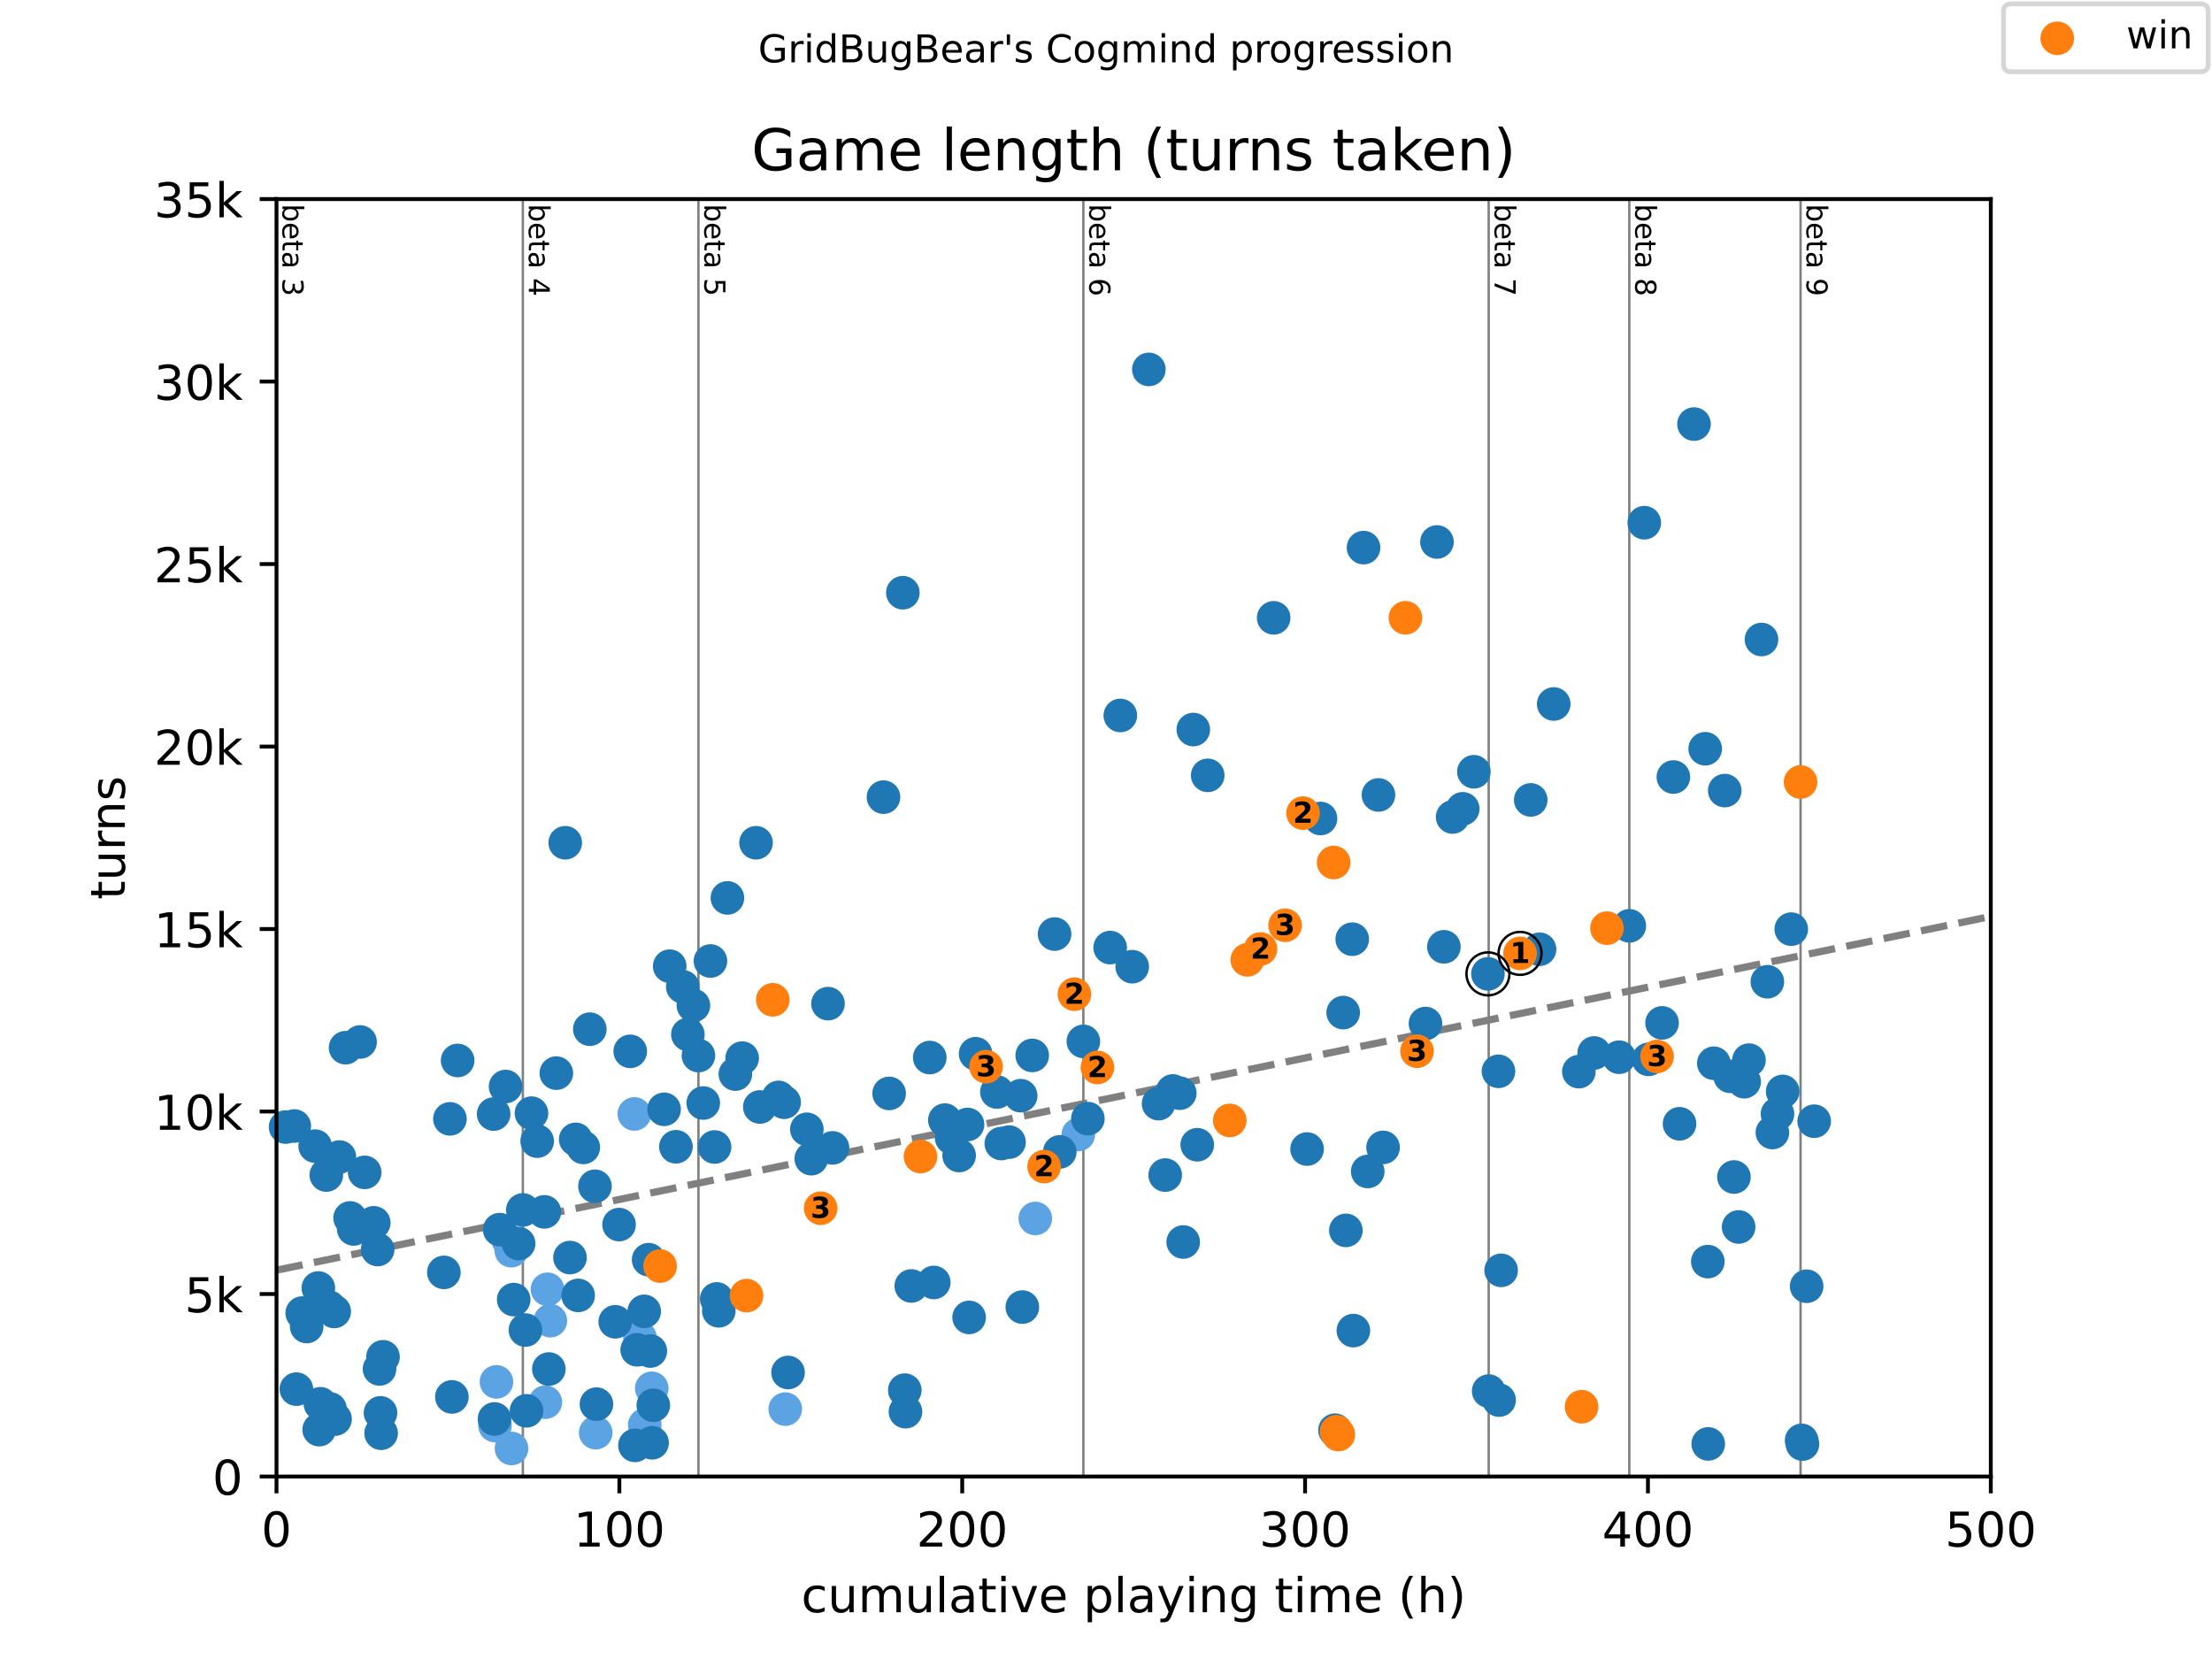 <?xml version="1.0" encoding="utf-8" standalone="no"?>
<!DOCTYPE svg PUBLIC "-//W3C//DTD SVG 1.1//EN"
  "http://www.w3.org/Graphics/SVG/1.1/DTD/svg11.dtd">
<!-- Created with matplotlib (https://matplotlib.org/) -->
<svg height="345.6pt" version="1.1" viewBox="0 0 460.8 345.6" width="460.8pt" xmlns="http://www.w3.org/2000/svg" xmlns:xlink="http://www.w3.org/1999/xlink">
 <defs>
  <style type="text/css">
*{stroke-linecap:butt;stroke-linejoin:round;}
  </style>
 </defs>
 <g id="figure_1">
  <g id="patch_1">
   <path d="M 0 345.6 
L 460.8 345.6 
L 460.8 0 
L 0 0 
z
" style="fill:#ffffff;"/>
  </g>
  <g id="axes_1">
   <g id="patch_2">
    <path d="M 57.6 307.584 
L 414.72 307.584 
L 414.72 41.472 
L 57.6 41.472 
z
" style="fill:#ffffff;"/>
   </g>
   <g id="line2d_1">
    <path clip-path="url(#p3ae37b97aa)" d="M 57.6 264.605 
L 414.72 190.91 
" style="fill:none;stroke:#808080;stroke-dasharray:5.55,2.4;stroke-dashoffset:0;stroke-width:1.5;"/>
   </g>
   <g id="line2d_2">
    <path clip-path="url(#p3ae37b97aa)" d="M 108.918 307.584 
L 108.918 41.472 
" style="fill:none;stroke:#808080;stroke-linecap:square;stroke-width:0.5;"/>
   </g>
   <g id="line2d_3">
    <path clip-path="url(#p3ae37b97aa)" d="M 145.499 307.584 
L 145.499 41.472 
" style="fill:none;stroke:#808080;stroke-linecap:square;stroke-width:0.5;"/>
   </g>
   <g id="line2d_4">
    <path clip-path="url(#p3ae37b97aa)" d="M 225.684 307.584 
L 225.684 41.472 
" style="fill:none;stroke:#808080;stroke-linecap:square;stroke-width:0.5;"/>
   </g>
   <g id="line2d_5">
    <path clip-path="url(#p3ae37b97aa)" d="M 310.12 307.584 
L 310.12 41.472 
" style="fill:none;stroke:#808080;stroke-linecap:square;stroke-width:0.5;"/>
   </g>
   <g id="line2d_6">
    <path clip-path="url(#p3ae37b97aa)" d="M 339.415 307.584 
L 339.415 41.472 
" style="fill:none;stroke:#808080;stroke-linecap:square;stroke-width:0.5;"/>
   </g>
   <g id="line2d_7">
    <path clip-path="url(#p3ae37b97aa)" d="M 375.089 307.584 
L 375.089 41.472 
" style="fill:none;stroke:#808080;stroke-linecap:square;stroke-width:0.5;"/>
   </g>
   <g id="text_1">
    <!-- beta 3 -->
    <defs>
     <path d="M 48.688 27.297 
Q 48.688 37.203 44.609 42.844 
Q 40.531 48.484 33.406 48.484 
Q 26.266 48.484 22.188 42.844 
Q 18.109 37.203 18.109 27.297 
Q 18.109 17.391 22.188 11.75 
Q 26.266 6.109 33.406 6.109 
Q 40.531 6.109 44.609 11.75 
Q 48.688 17.391 48.688 27.297 
z
M 18.109 46.391 
Q 20.953 51.266 25.266 53.625 
Q 29.594 56 35.594 56 
Q 45.562 56 51.781 48.094 
Q 58.016 40.188 58.016 27.297 
Q 58.016 14.406 51.781 6.484 
Q 45.562 -1.422 35.594 -1.422 
Q 29.594 -1.422 25.266 0.953 
Q 20.953 3.328 18.109 8.203 
L 18.109 0 
L 9.078 0 
L 9.078 75.984 
L 18.109 75.984 
z
" id="DejaVuSans-98"/>
     <path d="M 56.203 29.594 
L 56.203 25.203 
L 14.891 25.203 
Q 15.484 15.922 20.484 11.062 
Q 25.484 6.203 34.422 6.203 
Q 39.594 6.203 44.453 7.469 
Q 49.312 8.734 54.109 11.281 
L 54.109 2.781 
Q 49.266 0.734 44.188 -0.344 
Q 39.109 -1.422 33.891 -1.422 
Q 20.797 -1.422 13.156 6.188 
Q 5.516 13.812 5.516 26.812 
Q 5.516 40.234 12.766 48.109 
Q 20.016 56 32.328 56 
Q 43.359 56 49.781 48.891 
Q 56.203 41.797 56.203 29.594 
z
M 47.219 32.234 
Q 47.125 39.594 43.094 43.984 
Q 39.062 48.391 32.422 48.391 
Q 24.906 48.391 20.391 44.141 
Q 15.875 39.891 15.188 32.172 
z
" id="DejaVuSans-101"/>
     <path d="M 18.312 70.219 
L 18.312 54.688 
L 36.812 54.688 
L 36.812 47.703 
L 18.312 47.703 
L 18.312 18.016 
Q 18.312 11.328 20.141 9.422 
Q 21.969 7.516 27.594 7.516 
L 36.812 7.516 
L 36.812 0 
L 27.594 0 
Q 17.188 0 13.234 3.875 
Q 9.281 7.766 9.281 18.016 
L 9.281 47.703 
L 2.688 47.703 
L 2.688 54.688 
L 9.281 54.688 
L 9.281 70.219 
z
" id="DejaVuSans-116"/>
     <path d="M 34.281 27.484 
Q 23.391 27.484 19.188 25 
Q 14.984 22.516 14.984 16.5 
Q 14.984 11.719 18.141 8.906 
Q 21.297 6.109 26.703 6.109 
Q 34.188 6.109 38.703 11.406 
Q 43.219 16.703 43.219 25.484 
L 43.219 27.484 
z
M 52.203 31.203 
L 52.203 0 
L 43.219 0 
L 43.219 8.297 
Q 40.141 3.328 35.547 0.953 
Q 30.953 -1.422 24.312 -1.422 
Q 15.922 -1.422 10.953 3.297 
Q 6 8.016 6 15.922 
Q 6 25.141 12.172 29.828 
Q 18.359 34.516 30.609 34.516 
L 43.219 34.516 
L 43.219 35.406 
Q 43.219 41.609 39.141 45 
Q 35.062 48.391 27.688 48.391 
Q 23 48.391 18.547 47.266 
Q 14.109 46.141 10.016 43.891 
L 10.016 52.203 
Q 14.938 54.109 19.578 55.047 
Q 24.219 56 28.609 56 
Q 40.484 56 46.344 49.844 
Q 52.203 43.703 52.203 31.203 
z
" id="DejaVuSans-97"/>
     <path id="DejaVuSans-32"/>
     <path d="M 40.578 39.312 
Q 47.656 37.797 51.625 33 
Q 55.609 28.219 55.609 21.188 
Q 55.609 10.406 48.188 4.484 
Q 40.766 -1.422 27.094 -1.422 
Q 22.516 -1.422 17.656 -0.516 
Q 12.797 0.391 7.625 2.203 
L 7.625 11.719 
Q 11.719 9.328 16.594 8.109 
Q 21.484 6.891 26.812 6.891 
Q 36.078 6.891 40.938 10.547 
Q 45.797 14.203 45.797 21.188 
Q 45.797 27.641 41.281 31.266 
Q 36.766 34.906 28.719 34.906 
L 20.219 34.906 
L 20.219 43.016 
L 29.109 43.016 
Q 36.375 43.016 40.234 45.922 
Q 44.094 48.828 44.094 54.297 
Q 44.094 59.906 40.109 62.906 
Q 36.141 65.922 28.719 65.922 
Q 24.656 65.922 20.016 65.031 
Q 15.375 64.156 9.812 62.312 
L 9.812 71.094 
Q 15.438 72.656 20.344 73.438 
Q 25.25 74.219 29.594 74.219 
Q 40.828 74.219 47.359 69.109 
Q 53.906 64.016 53.906 55.328 
Q 53.906 49.266 50.438 45.094 
Q 46.969 40.922 40.578 39.312 
z
" id="DejaVuSans-51"/>
    </defs>
    <g transform="translate(58.848 42.472)rotate(-270)scale(0.06 -0.06)">
     <use xlink:href="#DejaVuSans-98"/>
     <use x="63.477" xlink:href="#DejaVuSans-101"/>
     <use x="125" xlink:href="#DejaVuSans-116"/>
     <use x="164.209" xlink:href="#DejaVuSans-97"/>
     <use x="225.488" xlink:href="#DejaVuSans-32"/>
     <use x="257.275" xlink:href="#DejaVuSans-51"/>
    </g>
   </g>
   <g id="text_2">
    <!-- beta 4 -->
    <defs>
     <path d="M 37.797 64.312 
L 12.891 25.391 
L 37.797 25.391 
z
M 35.203 72.906 
L 47.609 72.906 
L 47.609 25.391 
L 58.016 25.391 
L 58.016 17.188 
L 47.609 17.188 
L 47.609 0 
L 37.797 0 
L 37.797 17.188 
L 4.891 17.188 
L 4.891 26.703 
z
" id="DejaVuSans-52"/>
    </defs>
    <g transform="translate(110.166 42.472)rotate(-270)scale(0.06 -0.06)">
     <use xlink:href="#DejaVuSans-98"/>
     <use x="63.477" xlink:href="#DejaVuSans-101"/>
     <use x="125" xlink:href="#DejaVuSans-116"/>
     <use x="164.209" xlink:href="#DejaVuSans-97"/>
     <use x="225.488" xlink:href="#DejaVuSans-32"/>
     <use x="257.275" xlink:href="#DejaVuSans-52"/>
    </g>
   </g>
   <g id="text_3">
    <!-- beta 5 -->
    <defs>
     <path d="M 10.797 72.906 
L 49.516 72.906 
L 49.516 64.594 
L 19.828 64.594 
L 19.828 46.734 
Q 21.969 47.469 24.109 47.828 
Q 26.266 48.188 28.422 48.188 
Q 40.625 48.188 47.75 41.5 
Q 54.891 34.812 54.891 23.391 
Q 54.891 11.625 47.562 5.094 
Q 40.234 -1.422 26.906 -1.422 
Q 22.312 -1.422 17.547 -0.641 
Q 12.797 0.141 7.719 1.703 
L 7.719 11.625 
Q 12.109 9.234 16.797 8.062 
Q 21.484 6.891 26.703 6.891 
Q 35.156 6.891 40.078 11.328 
Q 45.016 15.766 45.016 23.391 
Q 45.016 31 40.078 35.438 
Q 35.156 39.891 26.703 39.891 
Q 22.75 39.891 18.812 39.016 
Q 14.891 38.141 10.797 36.281 
z
" id="DejaVuSans-53"/>
    </defs>
    <g transform="translate(146.747 42.472)rotate(-270)scale(0.06 -0.06)">
     <use xlink:href="#DejaVuSans-98"/>
     <use x="63.477" xlink:href="#DejaVuSans-101"/>
     <use x="125" xlink:href="#DejaVuSans-116"/>
     <use x="164.209" xlink:href="#DejaVuSans-97"/>
     <use x="225.488" xlink:href="#DejaVuSans-32"/>
     <use x="257.275" xlink:href="#DejaVuSans-53"/>
    </g>
   </g>
   <g id="text_4">
    <!-- beta 6 -->
    <defs>
     <path d="M 33.016 40.375 
Q 26.375 40.375 22.484 35.828 
Q 18.609 31.297 18.609 23.391 
Q 18.609 15.531 22.484 10.953 
Q 26.375 6.391 33.016 6.391 
Q 39.656 6.391 43.531 10.953 
Q 47.406 15.531 47.406 23.391 
Q 47.406 31.297 43.531 35.828 
Q 39.656 40.375 33.016 40.375 
z
M 52.594 71.297 
L 52.594 62.312 
Q 48.875 64.062 45.094 64.984 
Q 41.312 65.922 37.594 65.922 
Q 27.828 65.922 22.672 59.328 
Q 17.531 52.734 16.797 39.406 
Q 19.672 43.656 24.016 45.922 
Q 28.375 48.188 33.594 48.188 
Q 44.578 48.188 50.953 41.516 
Q 57.328 34.859 57.328 23.391 
Q 57.328 12.156 50.688 5.359 
Q 44.047 -1.422 33.016 -1.422 
Q 20.359 -1.422 13.672 8.266 
Q 6.984 17.969 6.984 36.375 
Q 6.984 53.656 15.188 63.938 
Q 23.391 74.219 37.203 74.219 
Q 40.922 74.219 44.703 73.484 
Q 48.484 72.75 52.594 71.297 
z
" id="DejaVuSans-54"/>
    </defs>
    <g transform="translate(226.932 42.472)rotate(-270)scale(0.06 -0.06)">
     <use xlink:href="#DejaVuSans-98"/>
     <use x="63.477" xlink:href="#DejaVuSans-101"/>
     <use x="125" xlink:href="#DejaVuSans-116"/>
     <use x="164.209" xlink:href="#DejaVuSans-97"/>
     <use x="225.488" xlink:href="#DejaVuSans-32"/>
     <use x="257.275" xlink:href="#DejaVuSans-54"/>
    </g>
   </g>
   <g id="text_5">
    <!-- beta 7 -->
    <defs>
     <path d="M 8.203 72.906 
L 55.078 72.906 
L 55.078 68.703 
L 28.609 0 
L 18.312 0 
L 43.219 64.594 
L 8.203 64.594 
z
" id="DejaVuSans-55"/>
    </defs>
    <g transform="translate(311.367 42.472)rotate(-270)scale(0.06 -0.06)">
     <use xlink:href="#DejaVuSans-98"/>
     <use x="63.477" xlink:href="#DejaVuSans-101"/>
     <use x="125" xlink:href="#DejaVuSans-116"/>
     <use x="164.209" xlink:href="#DejaVuSans-97"/>
     <use x="225.488" xlink:href="#DejaVuSans-32"/>
     <use x="257.275" xlink:href="#DejaVuSans-55"/>
    </g>
   </g>
   <g id="text_6">
    <!-- beta 8 -->
    <defs>
     <path d="M 31.781 34.625 
Q 24.75 34.625 20.719 30.859 
Q 16.703 27.094 16.703 20.516 
Q 16.703 13.922 20.719 10.156 
Q 24.75 6.391 31.781 6.391 
Q 38.812 6.391 42.859 10.172 
Q 46.922 13.969 46.922 20.516 
Q 46.922 27.094 42.891 30.859 
Q 38.875 34.625 31.781 34.625 
z
M 21.922 38.812 
Q 15.578 40.375 12.031 44.719 
Q 8.5 49.078 8.5 55.328 
Q 8.5 64.062 14.719 69.141 
Q 20.953 74.219 31.781 74.219 
Q 42.672 74.219 48.875 69.141 
Q 55.078 64.062 55.078 55.328 
Q 55.078 49.078 51.531 44.719 
Q 48 40.375 41.703 38.812 
Q 48.828 37.156 52.797 32.312 
Q 56.781 27.484 56.781 20.516 
Q 56.781 9.906 50.312 4.234 
Q 43.844 -1.422 31.781 -1.422 
Q 19.734 -1.422 13.25 4.234 
Q 6.781 9.906 6.781 20.516 
Q 6.781 27.484 10.781 32.312 
Q 14.797 37.156 21.922 38.812 
z
M 18.312 54.391 
Q 18.312 48.734 21.844 45.562 
Q 25.391 42.391 31.781 42.391 
Q 38.141 42.391 41.719 45.562 
Q 45.312 48.734 45.312 54.391 
Q 45.312 60.062 41.719 63.234 
Q 38.141 66.406 31.781 66.406 
Q 25.391 66.406 21.844 63.234 
Q 18.312 60.062 18.312 54.391 
z
" id="DejaVuSans-56"/>
    </defs>
    <g transform="translate(340.663 42.472)rotate(-270)scale(0.06 -0.06)">
     <use xlink:href="#DejaVuSans-98"/>
     <use x="63.477" xlink:href="#DejaVuSans-101"/>
     <use x="125" xlink:href="#DejaVuSans-116"/>
     <use x="164.209" xlink:href="#DejaVuSans-97"/>
     <use x="225.488" xlink:href="#DejaVuSans-32"/>
     <use x="257.275" xlink:href="#DejaVuSans-56"/>
    </g>
   </g>
   <g id="text_7">
    <!-- beta 9 -->
    <defs>
     <path d="M 10.984 1.516 
L 10.984 10.5 
Q 14.703 8.734 18.5 7.812 
Q 22.312 6.891 25.984 6.891 
Q 35.75 6.891 40.891 13.453 
Q 46.047 20.016 46.781 33.406 
Q 43.953 29.203 39.594 26.953 
Q 35.25 24.703 29.984 24.703 
Q 19.047 24.703 12.672 31.312 
Q 6.297 37.938 6.297 49.422 
Q 6.297 60.641 12.938 67.422 
Q 19.578 74.219 30.609 74.219 
Q 43.266 74.219 49.922 64.516 
Q 56.594 54.828 56.594 36.375 
Q 56.594 19.141 48.406 8.859 
Q 40.234 -1.422 26.422 -1.422 
Q 22.703 -1.422 18.891 -0.688 
Q 15.094 0.047 10.984 1.516 
z
M 30.609 32.422 
Q 37.25 32.422 41.125 36.953 
Q 45.016 41.5 45.016 49.422 
Q 45.016 57.281 41.125 61.844 
Q 37.25 66.406 30.609 66.406 
Q 23.969 66.406 20.094 61.844 
Q 16.219 57.281 16.219 49.422 
Q 16.219 41.5 20.094 36.953 
Q 23.969 32.422 30.609 32.422 
z
" id="DejaVuSans-57"/>
    </defs>
    <g transform="translate(376.337 42.472)rotate(-270)scale(0.06 -0.06)">
     <use xlink:href="#DejaVuSans-98"/>
     <use x="63.477" xlink:href="#DejaVuSans-101"/>
     <use x="125" xlink:href="#DejaVuSans-116"/>
     <use x="164.209" xlink:href="#DejaVuSans-97"/>
     <use x="225.488" xlink:href="#DejaVuSans-32"/>
     <use x="257.275" xlink:href="#DejaVuSans-57"/>
    </g>
   </g>
   <g id="PathCollection_1">
    <defs>
     <path d="M 0 3 
C 0.796 3 1.559 2.684 2.121 2.121 
C 2.684 1.559 3 0.796 3 0 
C 3 -0.796 2.684 -1.559 2.121 -2.121 
C 1.559 -2.684 0.796 -3 0 -3 
C -0.796 -3 -1.559 -2.684 -2.121 -2.121 
C -2.684 -1.559 -3 -0.796 -3 0 
C -3 0.796 -2.684 1.559 -2.121 2.121 
C -1.559 2.684 -0.796 3 0 3 
z
" id="m4a44b54d76" style="stroke:#5ca3e4;"/>
    </defs>
    <g>
     <use style="fill:#5ca3e4;stroke:#5ca3e4;" x="103.121" xlink:href="#m4a44b54d76" y="296.978"/>
     <use style="fill:#5ca3e4;stroke:#5ca3e4;" x="103.418" xlink:href="#m4a44b54d76" y="287.869"/>
     <use style="fill:#5ca3e4;stroke:#5ca3e4;" x="105.906" xlink:href="#m4a44b54d76" y="258.407"/>
     <use style="fill:#5ca3e4;stroke:#5ca3e4;" x="106.514" xlink:href="#m4a44b54d76" y="260.543"/>
     <use style="fill:#5ca3e4;stroke:#5ca3e4;" x="106.561" xlink:href="#m4a44b54d76" y="301.745"/>
     <use style="fill:#5ca3e4;stroke:#5ca3e4;" x="113.608" xlink:href="#m4a44b54d76" y="292.104"/>
     <use style="fill:#5ca3e4;stroke:#5ca3e4;" x="114.049" xlink:href="#m4a44b54d76" y="268.587"/>
     <use style="fill:#5ca3e4;stroke:#5ca3e4;" x="114.656" xlink:href="#m4a44b54d76" y="275.118"/>
     <use style="fill:#5ca3e4;stroke:#5ca3e4;" x="124.096" xlink:href="#m4a44b54d76" y="298.453"/>
     <use style="fill:#5ca3e4;stroke:#5ca3e4;" x="132.143" xlink:href="#m4a44b54d76" y="232.054"/>
     <use style="fill:#5ca3e4;stroke:#5ca3e4;" x="133.321" xlink:href="#m4a44b54d76" y="278.669"/>
     <use style="fill:#5ca3e4;stroke:#5ca3e4;" x="134.309" xlink:href="#m4a44b54d76" y="296.841"/>
     <use style="fill:#5ca3e4;stroke:#5ca3e4;" x="135.774" xlink:href="#m4a44b54d76" y="289.207"/>
     <use style="fill:#5ca3e4;stroke:#5ca3e4;" x="163.581" xlink:href="#m4a44b54d76" y="293.541"/>
     <use style="fill:#5ca3e4;stroke:#5ca3e4;" x="215.673" xlink:href="#m4a44b54d76" y="253.829"/>
     <use style="fill:#5ca3e4;stroke:#5ca3e4;" x="224.637" xlink:href="#m4a44b54d76" y="236.334"/>
    </g>
   </g>
   <g id="PathCollection_2">
    <defs>
     <path d="M 0 3 
C 0.796 3 1.559 2.684 2.121 2.121 
C 2.684 1.559 3 0.796 3 0 
C 3 -0.796 2.684 -1.559 2.121 -2.121 
C 1.559 -2.684 0.796 -3 0 -3 
C -0.796 -3 -1.559 -2.684 -2.121 -2.121 
C -2.684 -1.559 -3 -0.796 -3 0 
C -3 0.796 -2.684 1.559 -2.121 2.121 
C -1.559 2.684 -0.796 3 0 3 
z
" id="m3f6e6f5f3c" style="stroke:#1f77b4;"/>
    </defs>
    <g>
     <use style="fill:#1f77b4;stroke:#1f77b4;" x="59.493" xlink:href="#m3f6e6f5f3c" y="234.783"/>
     <use style="fill:#1f77b4;stroke:#1f77b4;" x="61.302" xlink:href="#m3f6e6f5f3c" y="234.57"/>
     <use style="fill:#1f77b4;stroke:#1f77b4;" x="61.743" xlink:href="#m3f6e6f5f3c" y="289.382"/>
     <use style="fill:#1f77b4;stroke:#1f77b4;" x="62.957" xlink:href="#m3f6e6f5f3c" y="273.537"/>
     <use style="fill:#1f77b4;stroke:#1f77b4;" x="63.885" xlink:href="#m3f6e6f5f3c" y="276.335"/>
     <use style="fill:#1f77b4;stroke:#1f77b4;" x="65.659" xlink:href="#m3f6e6f5f3c" y="238.76"/>
     <use style="fill:#1f77b4;stroke:#1f77b4;" x="66.314" xlink:href="#m3f6e6f5f3c" y="268.313"/>
     <use style="fill:#1f77b4;stroke:#1f77b4;" x="66.492" xlink:href="#m3f6e6f5f3c" y="297.821"/>
     <use style="fill:#1f77b4;stroke:#1f77b4;" x="66.742" xlink:href="#m3f6e6f5f3c" y="292.431"/>
     <use style="fill:#1f77b4;stroke:#1f77b4;" x="67.98" xlink:href="#m3f6e6f5f3c" y="244.782"/>
     <use style="fill:#1f77b4;stroke:#1f77b4;" x="68.552" xlink:href="#m3f6e6f5f3c" y="272.305"/>
     <use style="fill:#1f77b4;stroke:#1f77b4;" x="68.754" xlink:href="#m3f6e6f5f3c" y="293.51"/>
     <use style="fill:#1f77b4;stroke:#1f77b4;" x="69.623" xlink:href="#m3f6e6f5f3c" y="273.202"/>
     <use style="fill:#1f77b4;stroke:#1f77b4;" x="69.802" xlink:href="#m3f6e6f5f3c" y="295.617"/>
     <use style="fill:#1f77b4;stroke:#1f77b4;" x="70.706" xlink:href="#m3f6e6f5f3c" y="241.033"/>
     <use style="fill:#1f77b4;stroke:#1f77b4;" x="71.992" xlink:href="#m3f6e6f5f3c" y="218.254"/>
     <use style="fill:#1f77b4;stroke:#1f77b4;" x="72.932" xlink:href="#m3f6e6f5f3c" y="253.723"/>
     <use style="fill:#1f77b4;stroke:#1f77b4;" x="73.682" xlink:href="#m3f6e6f5f3c" y="256.011"/>
     <use style="fill:#1f77b4;stroke:#1f77b4;" x="75.016" xlink:href="#m3f6e6f5f3c" y="217.06"/>
     <use style="fill:#1f77b4;stroke:#1f77b4;" x="75.968" xlink:href="#m3f6e6f5f3c" y="244.227"/>
     <use style="fill:#1f77b4;stroke:#1f77b4;" x="77.861" xlink:href="#m3f6e6f5f3c" y="254.734"/>
     <use style="fill:#1f77b4;stroke:#1f77b4;" x="78.67" xlink:href="#m3f6e6f5f3c" y="260.3"/>
     <use style="fill:#1f77b4;stroke:#1f77b4;" x="79.063" xlink:href="#m3f6e6f5f3c" y="285.177"/>
     <use style="fill:#1f77b4;stroke:#1f77b4;" x="79.265" xlink:href="#m3f6e6f5f3c" y="294.324"/>
     <use style="fill:#1f77b4;stroke:#1f77b4;" x="79.396" xlink:href="#m3f6e6f5f3c" y="298.567"/>
     <use style="fill:#1f77b4;stroke:#1f77b4;" x="79.789" xlink:href="#m3f6e6f5f3c" y="282.646"/>
     <use style="fill:#1f77b4;stroke:#1f77b4;" x="92.467" xlink:href="#m3f6e6f5f3c" y="265.059"/>
     <use style="fill:#1f77b4;stroke:#1f77b4;" x="93.729" xlink:href="#m3f6e6f5f3c" y="233.08"/>
     <use style="fill:#1f77b4;stroke:#1f77b4;" x="94.133" xlink:href="#m3f6e6f5f3c" y="291.001"/>
     <use style="fill:#1f77b4;stroke:#1f77b4;" x="95.336" xlink:href="#m3f6e6f5f3c" y="220.915"/>
     <use style="fill:#1f77b4;stroke:#1f77b4;" x="102.835" xlink:href="#m3f6e6f5f3c" y="232.077"/>
     <use style="fill:#1f77b4;stroke:#1f77b4;" x="103.014" xlink:href="#m3f6e6f5f3c" y="295.594"/>
     <use style="fill:#1f77b4;stroke:#1f77b4;" x="104.097" xlink:href="#m3f6e6f5f3c" y="256.156"/>
     <use style="fill:#1f77b4;stroke:#1f77b4;" x="105.323" xlink:href="#m3f6e6f5f3c" y="226.344"/>
     <use style="fill:#1f77b4;stroke:#1f77b4;" x="107.014" xlink:href="#m3f6e6f5f3c" y="270.731"/>
     <use style="fill:#1f77b4;stroke:#1f77b4;" x="108.037" xlink:href="#m3f6e6f5f3c" y="259.053"/>
     <use style="fill:#1f77b4;stroke:#1f77b4;" x="108.918" xlink:href="#m3f6e6f5f3c" y="252.05"/>
     <use style="fill:#1f77b4;stroke:#1f77b4;" x="109.454" xlink:href="#m3f6e6f5f3c" y="277.072"/>
     <use style="fill:#1f77b4;stroke:#1f77b4;" x="109.68" xlink:href="#m3f6e6f5f3c" y="293.898"/>
     <use style="fill:#1f77b4;stroke:#1f77b4;" x="110.716" xlink:href="#m3f6e6f5f3c" y="231.894"/>
     <use style="fill:#1f77b4;stroke:#1f77b4;" x="111.906" xlink:href="#m3f6e6f5f3c" y="237.718"/>
     <use style="fill:#1f77b4;stroke:#1f77b4;" x="113.406" xlink:href="#m3f6e6f5f3c" y="252.453"/>
     <use style="fill:#1f77b4;stroke:#1f77b4;" x="114.334" xlink:href="#m3f6e6f5f3c" y="285.193"/>
     <use style="fill:#1f77b4;stroke:#1f77b4;" x="115.894" xlink:href="#m3f6e6f5f3c" y="223.553"/>
     <use style="fill:#1f77b4;stroke:#1f77b4;" x="117.751" xlink:href="#m3f6e6f5f3c" y="175.562"/>
     <use style="fill:#1f77b4;stroke:#1f77b4;" x="118.739" xlink:href="#m3f6e6f5f3c" y="261.972"/>
     <use style="fill:#1f77b4;stroke:#1f77b4;" x="119.929" xlink:href="#m3f6e6f5f3c" y="237.353"/>
     <use style="fill:#1f77b4;stroke:#1f77b4;" x="120.441" xlink:href="#m3f6e6f5f3c" y="269.857"/>
     <use style="fill:#1f77b4;stroke:#1f77b4;" x="121.513" xlink:href="#m3f6e6f5f3c" y="239.026"/>
     <use style="fill:#1f77b4;stroke:#1f77b4;" x="122.87" xlink:href="#m3f6e6f5f3c" y="214.399"/>
     <use style="fill:#1f77b4;stroke:#1f77b4;" x="123.941" xlink:href="#m3f6e6f5f3c" y="247.123"/>
     <use style="fill:#1f77b4;stroke:#1f77b4;" x="124.25" xlink:href="#m3f6e6f5f3c" y="292.507"/>
     <use style="fill:#1f77b4;stroke:#1f77b4;" x="128.167" xlink:href="#m3f6e6f5f3c" y="275.354"/>
     <use style="fill:#1f77b4;stroke:#1f77b4;" x="128.964" xlink:href="#m3f6e6f5f3c" y="255.099"/>
     <use style="fill:#1f77b4;stroke:#1f77b4;" x="131.286" xlink:href="#m3f6e6f5f3c" y="219.014"/>
     <use style="fill:#1f77b4;stroke:#1f77b4;" x="132.274" xlink:href="#m3f6e6f5f3c" y="301.098"/>
     <use style="fill:#1f77b4;stroke:#1f77b4;" x="132.738" xlink:href="#m3f6e6f5f3c" y="281.186"/>
     <use style="fill:#1f77b4;stroke:#1f77b4;" x="134.202" xlink:href="#m3f6e6f5f3c" y="273.18"/>
     <use style="fill:#1f77b4;stroke:#1f77b4;" x="135.119" xlink:href="#m3f6e6f5f3c" y="262.421"/>
     <use style="fill:#1f77b4;stroke:#1f77b4;" x="135.476" xlink:href="#m3f6e6f5f3c" y="281.444"/>
     <use style="fill:#1f77b4;stroke:#1f77b4;" x="135.845" xlink:href="#m3f6e6f5f3c" y="300.559"/>
     <use style="fill:#1f77b4;stroke:#1f77b4;" x="136.095" xlink:href="#m3f6e6f5f3c" y="292.743"/>
     <use style="fill:#1f77b4;stroke:#1f77b4;" x="138.345" xlink:href="#m3f6e6f5f3c" y="231.088"/>
     <use style="fill:#1f77b4;stroke:#1f77b4;" x="139.511" xlink:href="#m3f6e6f5f3c" y="201.276"/>
     <use style="fill:#1f77b4;stroke:#1f77b4;" x="140.809" xlink:href="#m3f6e6f5f3c" y="238.889"/>
     <use style="fill:#1f77b4;stroke:#1f77b4;" x="142.237" xlink:href="#m3f6e6f5f3c" y="205.572"/>
     <use style="fill:#1f77b4;stroke:#1f77b4;" x="143.297" xlink:href="#m3f6e6f5f3c" y="215.494"/>
     <use style="fill:#1f77b4;stroke:#1f77b4;" x="144.452" xlink:href="#m3f6e6f5f3c" y="209.457"/>
     <use style="fill:#1f77b4;stroke:#1f77b4;" x="145.499" xlink:href="#m3f6e6f5f3c" y="219.889"/>
     <use style="fill:#1f77b4;stroke:#1f77b4;" x="146.499" xlink:href="#m3f6e6f5f3c" y="229.78"/>
     <use style="fill:#1f77b4;stroke:#1f77b4;" x="147.999" xlink:href="#m3f6e6f5f3c" y="200.196"/>
     <use style="fill:#1f77b4;stroke:#1f77b4;" x="148.856" xlink:href="#m3f6e6f5f3c" y="238.942"/>
     <use style="fill:#1f77b4;stroke:#1f77b4;" x="149.308" xlink:href="#m3f6e6f5f3c" y="270.594"/>
     <use style="fill:#1f77b4;stroke:#1f77b4;" x="149.737" xlink:href="#m3f6e6f5f3c" y="273.065"/>
     <use style="fill:#1f77b4;stroke:#1f77b4;" x="151.534" xlink:href="#m3f6e6f5f3c" y="187.05"/>
     <use style="fill:#1f77b4;stroke:#1f77b4;" x="153.189" xlink:href="#m3f6e6f5f3c" y="223.751"/>
     <use style="fill:#1f77b4;stroke:#1f77b4;" x="154.606" xlink:href="#m3f6e6f5f3c" y="220.429"/>
     <use style="fill:#1f77b4;stroke:#1f77b4;" x="157.498" xlink:href="#m3f6e6f5f3c" y="175.562"/>
     <use style="fill:#1f77b4;stroke:#1f77b4;" x="158.284" xlink:href="#m3f6e6f5f3c" y="230.602"/>
     <use style="fill:#1f77b4;stroke:#1f77b4;" x="162.189" xlink:href="#m3f6e6f5f3c" y="228.61"/>
     <use style="fill:#1f77b4;stroke:#1f77b4;" x="163.343" xlink:href="#m3f6e6f5f3c" y="229.613"/>
     <use style="fill:#1f77b4;stroke:#1f77b4;" x="164.165" xlink:href="#m3f6e6f5f3c" y="285.915"/>
     <use style="fill:#1f77b4;stroke:#1f77b4;" x="168.081" xlink:href="#m3f6e6f5f3c" y="235.255"/>
     <use style="fill:#1f77b4;stroke:#1f77b4;" x="169.01" xlink:href="#m3f6e6f5f3c" y="241.375"/>
     <use style="fill:#1f77b4;stroke:#1f77b4;" x="172.486" xlink:href="#m3f6e6f5f3c" y="209.077"/>
     <use style="fill:#1f77b4;stroke:#1f77b4;" x="173.426" xlink:href="#m3f6e6f5f3c" y="239.125"/>
     <use style="fill:#1f77b4;stroke:#1f77b4;" x="184.044" xlink:href="#m3f6e6f5f3c" y="166.058"/>
     <use style="fill:#1f77b4;stroke:#1f77b4;" x="185.223" xlink:href="#m3f6e6f5f3c" y="227.781"/>
     <use style="fill:#1f77b4;stroke:#1f77b4;" x="188.08" xlink:href="#m3f6e6f5f3c" y="123.473"/>
     <use style="fill:#1f77b4;stroke:#1f77b4;" x="188.484" xlink:href="#m3f6e6f5f3c" y="289.595"/>
     <use style="fill:#1f77b4;stroke:#1f77b4;" x="188.627" xlink:href="#m3f6e6f5f3c" y="294.081"/>
     <use style="fill:#1f77b4;stroke:#1f77b4;" x="189.842" xlink:href="#m3f6e6f5f3c" y="267.888"/>
     <use style="fill:#1f77b4;stroke:#1f77b4;" x="193.687" xlink:href="#m3f6e6f5f3c" y="220.307"/>
     <use style="fill:#1f77b4;stroke:#1f77b4;" x="194.52" xlink:href="#m3f6e6f5f3c" y="267.158"/>
     <use style="fill:#1f77b4;stroke:#1f77b4;" x="196.829" xlink:href="#m3f6e6f5f3c" y="233.339"/>
     <use style="fill:#1f77b4;stroke:#1f77b4;" x="198.246" xlink:href="#m3f6e6f5f3c" y="237.034"/>
     <use style="fill:#1f77b4;stroke:#1f77b4;" x="199.805" xlink:href="#m3f6e6f5f3c" y="240.714"/>
     <use style="fill:#1f77b4;stroke:#1f77b4;" x="201.555" xlink:href="#m3f6e6f5f3c" y="234.251"/>
     <use style="fill:#1f77b4;stroke:#1f77b4;" x="201.888" xlink:href="#m3f6e6f5f3c" y="274.442"/>
     <use style="fill:#1f77b4;stroke:#1f77b4;" x="203.234" xlink:href="#m3f6e6f5f3c" y="219.516"/>
     <use style="fill:#1f77b4;stroke:#1f77b4;" x="207.674" xlink:href="#m3f6e6f5f3c" y="227.484"/>
     <use style="fill:#1f77b4;stroke:#1f77b4;" x="208.59" xlink:href="#m3f6e6f5f3c" y="238.22"/>
     <use style="fill:#1f77b4;stroke:#1f77b4;" x="210.197" xlink:href="#m3f6e6f5f3c" y="237.923"/>
     <use style="fill:#1f77b4;stroke:#1f77b4;" x="212.626" xlink:href="#m3f6e6f5f3c" y="228.252"/>
     <use style="fill:#1f77b4;stroke:#1f77b4;" x="212.971" xlink:href="#m3f6e6f5f3c" y="272.29"/>
     <use style="fill:#1f77b4;stroke:#1f77b4;" x="215.03" xlink:href="#m3f6e6f5f3c" y="219.866"/>
     <use style="fill:#1f77b4;stroke:#1f77b4;" x="219.685" xlink:href="#m3f6e6f5f3c" y="194.578"/>
     <use style="fill:#1f77b4;stroke:#1f77b4;" x="220.768" xlink:href="#m3f6e6f5f3c" y="239.961"/>
     <use style="fill:#1f77b4;stroke:#1f77b4;" x="225.684" xlink:href="#m3f6e6f5f3c" y="216.939"/>
     <use style="fill:#1f77b4;stroke:#1f77b4;" x="226.625" xlink:href="#m3f6e6f5f3c" y="233.035"/>
     <use style="fill:#1f77b4;stroke:#1f77b4;" x="231.267" xlink:href="#m3f6e6f5f3c" y="197.398"/>
     <use style="fill:#1f77b4;stroke:#1f77b4;" x="233.386" xlink:href="#m3f6e6f5f3c" y="149.042"/>
     <use style="fill:#1f77b4;stroke:#1f77b4;" x="235.862" xlink:href="#m3f6e6f5f3c" y="201.383"/>
     <use style="fill:#1f77b4;stroke:#1f77b4;" x="239.326" xlink:href="#m3f6e6f5f3c" y="76.956"/>
     <use style="fill:#1f77b4;stroke:#1f77b4;" x="241.35" xlink:href="#m3f6e6f5f3c" y="229.91"/>
     <use style="fill:#1f77b4;stroke:#1f77b4;" x="242.731" xlink:href="#m3f6e6f5f3c" y="244.789"/>
     <use style="fill:#1f77b4;stroke:#1f77b4;" x="244.314" xlink:href="#m3f6e6f5f3c" y="227.271"/>
     <use style="fill:#1f77b4;stroke:#1f77b4;" x="245.767" xlink:href="#m3f6e6f5f3c" y="227.728"/>
     <use style="fill:#1f77b4;stroke:#1f77b4;" x="246.481" xlink:href="#m3f6e6f5f3c" y="258.733"/>
     <use style="fill:#1f77b4;stroke:#1f77b4;" x="248.588" xlink:href="#m3f6e6f5f3c" y="151.977"/>
     <use style="fill:#1f77b4;stroke:#1f77b4;" x="249.409" xlink:href="#m3f6e6f5f3c" y="238.471"/>
     <use style="fill:#1f77b4;stroke:#1f77b4;" x="251.588" xlink:href="#m3f6e6f5f3c" y="161.519"/>
     <use style="fill:#1f77b4;stroke:#1f77b4;" x="265.325" xlink:href="#m3f6e6f5f3c" y="128.704"/>
     <use style="fill:#1f77b4;stroke:#1f77b4;" x="272.289" xlink:href="#m3f6e6f5f3c" y="239.368"/>
     <use style="fill:#1f77b4;stroke:#1f77b4;" x="275.086" xlink:href="#m3f6e6f5f3c" y="170.506"/>
     <use style="fill:#1f77b4;stroke:#1f77b4;" x="278.098" xlink:href="#m3f6e6f5f3c" y="297.936"/>
     <use style="fill:#1f77b4;stroke:#1f77b4;" x="279.812" xlink:href="#m3f6e6f5f3c" y="210.94"/>
     <use style="fill:#1f77b4;stroke:#1f77b4;" x="280.371" xlink:href="#m3f6e6f5f3c" y="256.308"/>
     <use style="fill:#1f77b4;stroke:#1f77b4;" x="281.693" xlink:href="#m3f6e6f5f3c" y="195.65"/>
     <use style="fill:#1f77b4;stroke:#1f77b4;" x="281.931" xlink:href="#m3f6e6f5f3c" y="277.186"/>
     <use style="fill:#1f77b4;stroke:#1f77b4;" x="284.05" xlink:href="#m3f6e6f5f3c" y="114.075"/>
     <use style="fill:#1f77b4;stroke:#1f77b4;" x="284.919" xlink:href="#m3f6e6f5f3c" y="244.036"/>
     <use style="fill:#1f77b4;stroke:#1f77b4;" x="287.157" xlink:href="#m3f6e6f5f3c" y="165.602"/>
     <use style="fill:#1f77b4;stroke:#1f77b4;" x="288.121" xlink:href="#m3f6e6f5f3c" y="239.026"/>
     <use style="fill:#1f77b4;stroke:#1f77b4;" x="296.954" xlink:href="#m3f6e6f5f3c" y="213.221"/>
     <use style="fill:#1f77b4;stroke:#1f77b4;" x="299.346" xlink:href="#m3f6e6f5f3c" y="112.904"/>
     <use style="fill:#1f77b4;stroke:#1f77b4;" x="300.787" xlink:href="#m3f6e6f5f3c" y="197.239"/>
     <use style="fill:#1f77b4;stroke:#1f77b4;" x="302.608" xlink:href="#m3f6e6f5f3c" y="170.194"/>
     <use style="fill:#1f77b4;stroke:#1f77b4;" x="304.715" xlink:href="#m3f6e6f5f3c" y="168.491"/>
     <use style="fill:#1f77b4;stroke:#1f77b4;" x="307.036" xlink:href="#m3f6e6f5f3c" y="160.774"/>
     <use style="fill:#1f77b4;stroke:#1f77b4;" x="309.965" xlink:href="#m3f6e6f5f3c" y="202.873"/>
     <use style="fill:#1f77b4;stroke:#1f77b4;" x="310.12" xlink:href="#m3f6e6f5f3c" y="289.793"/>
     <use style="fill:#1f77b4;stroke:#1f77b4;" x="312.155" xlink:href="#m3f6e6f5f3c" y="223.173"/>
     <use style="fill:#1f77b4;stroke:#1f77b4;" x="312.286" xlink:href="#m3f6e6f5f3c" y="291.663"/>
     <use style="fill:#1f77b4;stroke:#1f77b4;" x="312.715" xlink:href="#m3f6e6f5f3c" y="264.634"/>
     <use style="fill:#1f77b4;stroke:#1f77b4;" x="318.881" xlink:href="#m3f6e6f5f3c" y="166.636"/>
     <use style="fill:#1f77b4;stroke:#1f77b4;" x="320.714" xlink:href="#m3f6e6f5f3c" y="197.748"/>
     <use style="fill:#1f77b4;stroke:#1f77b4;" x="323.666" xlink:href="#m3f6e6f5f3c" y="146.655"/>
     <use style="fill:#1f77b4;stroke:#1f77b4;" x="328.904" xlink:href="#m3f6e6f5f3c" y="223.242"/>
     <use style="fill:#1f77b4;stroke:#1f77b4;" x="332.094" xlink:href="#m3f6e6f5f3c" y="219.356"/>
     <use style="fill:#1f77b4;stroke:#1f77b4;" x="337.284" xlink:href="#m3f6e6f5f3c" y="220.238"/>
     <use style="fill:#1f77b4;stroke:#1f77b4;" x="339.415" xlink:href="#m3f6e6f5f3c" y="192.867"/>
     <use style="fill:#1f77b4;stroke:#1f77b4;" x="342.534" xlink:href="#m3f6e6f5f3c" y="108.89"/>
     <use style="fill:#1f77b4;stroke:#1f77b4;" x="343.427" xlink:href="#m3f6e6f5f3c" y="220.687"/>
     <use style="fill:#1f77b4;stroke:#1f77b4;" x="346.236" xlink:href="#m3f6e6f5f3c" y="213.084"/>
     <use style="fill:#1f77b4;stroke:#1f77b4;" x="348.593" xlink:href="#m3f6e6f5f3c" y="161.869"/>
     <use style="fill:#1f77b4;stroke:#1f77b4;" x="349.879" xlink:href="#m3f6e6f5f3c" y="234.107"/>
     <use style="fill:#1f77b4;stroke:#1f77b4;" x="352.891" xlink:href="#m3f6e6f5f3c" y="88.346"/>
     <use style="fill:#1f77b4;stroke:#1f77b4;" x="355.224" xlink:href="#m3f6e6f5f3c" y="155.976"/>
     <use style="fill:#1f77b4;stroke:#1f77b4;" x="355.771" xlink:href="#m3f6e6f5f3c" y="262.816"/>
     <use style="fill:#1f77b4;stroke:#1f77b4;" x="355.855" xlink:href="#m3f6e6f5f3c" y="300.794"/>
     <use style="fill:#1f77b4;stroke:#1f77b4;" x="357.021" xlink:href="#m3f6e6f5f3c" y="221.493"/>
     <use style="fill:#1f77b4;stroke:#1f77b4;" x="359.295" xlink:href="#m3f6e6f5f3c" y="164.697"/>
     <use style="fill:#1f77b4;stroke:#1f77b4;" x="360.426" xlink:href="#m3f6e6f5f3c" y="224.215"/>
     <use style="fill:#1f77b4;stroke:#1f77b4;" x="361.212" xlink:href="#m3f6e6f5f3c" y="245.192"/>
     <use style="fill:#1f77b4;stroke:#1f77b4;" x="362.188" xlink:href="#m3f6e6f5f3c" y="255.601"/>
     <use style="fill:#1f77b4;stroke:#1f77b4;" x="363.342" xlink:href="#m3f6e6f5f3c" y="225.34"/>
     <use style="fill:#1f77b4;stroke:#1f77b4;" x="364.342" xlink:href="#m3f6e6f5f3c" y="220.847"/>
     <use style="fill:#1f77b4;stroke:#1f77b4;" x="366.949" xlink:href="#m3f6e6f5f3c" y="133.22"/>
     <use style="fill:#1f77b4;stroke:#1f77b4;" x="368.175" xlink:href="#m3f6e6f5f3c" y="204.515"/>
     <use style="fill:#1f77b4;stroke:#1f77b4;" x="369.223" xlink:href="#m3f6e6f5f3c" y="235.924"/>
     <use style="fill:#1f77b4;stroke:#1f77b4;" x="370.282" xlink:href="#m3f6e6f5f3c" y="232.054"/>
     <use style="fill:#1f77b4;stroke:#1f77b4;" x="371.366" xlink:href="#m3f6e6f5f3c" y="227.363"/>
     <use style="fill:#1f77b4;stroke:#1f77b4;" x="373.151" xlink:href="#m3f6e6f5f3c" y="193.559"/>
     <use style="fill:#1f77b4;stroke:#1f77b4;" x="375.312" xlink:href="#m3f6e6f5f3c" y="300.057"/>
     <use style="fill:#1f77b4;stroke:#1f77b4;" x="375.483" xlink:href="#m3f6e6f5f3c" y="300.825"/>
     <use style="fill:#1f77b4;stroke:#1f77b4;" x="376.357" xlink:href="#m3f6e6f5f3c" y="267.949"/>
     <use style="fill:#1f77b4;stroke:#1f77b4;" x="377.928" xlink:href="#m3f6e6f5f3c" y="233.567"/>
    </g>
   </g>
   <g id="PathCollection_3">
    <defs>
     <path d="M 0 3 
C 0.796 3 1.559 2.684 2.121 2.121 
C 2.684 1.559 3 0.796 3 0 
C 3 -0.796 2.684 -1.559 2.121 -2.121 
C 1.559 -2.684 0.796 -3 0 -3 
C -0.796 -3 -1.559 -2.684 -2.121 -2.121 
C -2.684 -1.559 -3 -0.796 -3 0 
C -3 0.796 -2.684 1.559 -2.121 2.121 
C -1.559 2.684 -0.796 3 0 3 
z
" id="m5cbb223744" style="stroke:#ff7f0e;"/>
    </defs>
    <g>
     <use style="fill:#ff7f0e;stroke:#ff7f0e;" x="137.512" xlink:href="#m5cbb223744" y="263.744"/>
     <use style="fill:#ff7f0e;stroke:#ff7f0e;" x="155.522" xlink:href="#m5cbb223744" y="269.903"/>
     <use style="fill:#ff7f0e;stroke:#ff7f0e;" x="160.986" xlink:href="#m5cbb223744" y="208.279"/>
     <use style="fill:#ff7f0e;stroke:#ff7f0e;" x="170.962" xlink:href="#m5cbb223744" y="251.693"/>
     <use style="fill:#ff7f0e;stroke:#ff7f0e;" x="191.758" xlink:href="#m5cbb223744" y="240.934"/>
     <use style="fill:#ff7f0e;stroke:#ff7f0e;" x="205.424" xlink:href="#m5cbb223744" y="222.208"/>
     <use style="fill:#ff7f0e;stroke:#ff7f0e;" x="217.506" xlink:href="#m5cbb223744" y="243.018"/>
     <use style="fill:#ff7f0e;stroke:#ff7f0e;" x="223.816" xlink:href="#m5cbb223744" y="207.108"/>
     <use style="fill:#ff7f0e;stroke:#ff7f0e;" x="228.613" xlink:href="#m5cbb223744" y="222.375"/>
     <use style="fill:#ff7f0e;stroke:#ff7f0e;" x="256.183" xlink:href="#m5cbb223744" y="233.407"/>
     <use style="fill:#ff7f0e;stroke:#ff7f0e;" x="259.837" xlink:href="#m5cbb223744" y="199.953"/>
     <use style="fill:#ff7f0e;stroke:#ff7f0e;" x="262.587" xlink:href="#m5cbb223744" y="197.695"/>
     <use style="fill:#ff7f0e;stroke:#ff7f0e;" x="267.706" xlink:href="#m5cbb223744" y="192.753"/>
     <use style="fill:#ff7f0e;stroke:#ff7f0e;" x="271.443" xlink:href="#m5cbb223744" y="169.388"/>
     <use style="fill:#ff7f0e;stroke:#ff7f0e;" x="277.824" xlink:href="#m5cbb223744" y="179.675"/>
     <use style="fill:#ff7f0e;stroke:#ff7f0e;" x="278.419" xlink:href="#m5cbb223744" y="298.255"/>
     <use style="fill:#ff7f0e;stroke:#ff7f0e;" x="278.812" xlink:href="#m5cbb223744" y="298.84"/>
     <use style="fill:#ff7f0e;stroke:#ff7f0e;" x="292.775" xlink:href="#m5cbb223744" y="128.696"/>
     <use style="fill:#ff7f0e;stroke:#ff7f0e;" x="295.192" xlink:href="#m5cbb223744" y="218.992"/>
     <use style="fill:#ff7f0e;stroke:#ff7f0e;" x="316.655" xlink:href="#m5cbb223744" y="198.607"/>
     <use style="fill:#ff7f0e;stroke:#ff7f0e;" x="329.475" xlink:href="#m5cbb223744" y="293.047"/>
     <use style="fill:#ff7f0e;stroke:#ff7f0e;" x="334.761" xlink:href="#m5cbb223744" y="193.354"/>
     <use style="fill:#ff7f0e;stroke:#ff7f0e;" x="345.201" xlink:href="#m5cbb223744" y="220.079"/>
     <use style="fill:#ff7f0e;stroke:#ff7f0e;" x="375.089" xlink:href="#m5cbb223744" y="162.91"/>
    </g>
   </g>
   <g id="PathCollection_4">
    <defs>
     <path d="M 0 4.472 
C 1.186 4.472 2.324 4.001 3.162 3.162 
C 4.001 2.324 4.472 1.186 4.472 0 
C 4.472 -1.186 4.001 -2.324 3.162 -3.162 
C 2.324 -4.001 1.186 -4.472 0 -4.472 
C -1.186 -4.472 -2.324 -4.001 -3.162 -3.162 
C -4.001 -2.324 -4.472 -1.186 -4.472 0 
C -4.472 1.186 -4.001 2.324 -3.162 3.162 
C -2.324 4.001 -1.186 4.472 0 4.472 
z
" id="C0_0_fc2d44615a"/>
    </defs>
    <use style="fill:none;stroke:#000000;stroke-width:0.5;" x="309.965" xlink:href="#C0_0_fc2d44615a" y="202.873"/>
    <use style="fill:none;stroke:#000000;stroke-width:0.5;" x="316.655" xlink:href="#C0_0_fc2d44615a" y="198.607"/>
   </g>
   <g id="matplotlib.axis_1">
    <g id="xtick_1">
     <g id="line2d_8">
      <defs>
       <path d="M 0 0 
L 0 3.5 
" id="mf14d53ae8a" style="stroke:#000000;stroke-width:0.8;"/>
      </defs>
      <g>
       <use style="stroke:#000000;stroke-width:0.8;" x="57.6" xlink:href="#mf14d53ae8a" y="307.584"/>
      </g>
     </g>
     <g id="text_8">
      <!-- 0 -->
      <defs>
       <path d="M 31.781 66.406 
Q 24.172 66.406 20.328 58.906 
Q 16.5 51.422 16.5 36.375 
Q 16.5 21.391 20.328 13.891 
Q 24.172 6.391 31.781 6.391 
Q 39.453 6.391 43.281 13.891 
Q 47.125 21.391 47.125 36.375 
Q 47.125 51.422 43.281 58.906 
Q 39.453 66.406 31.781 66.406 
z
M 31.781 74.219 
Q 44.047 74.219 50.516 64.516 
Q 56.984 54.828 56.984 36.375 
Q 56.984 17.969 50.516 8.266 
Q 44.047 -1.422 31.781 -1.422 
Q 19.531 -1.422 13.062 8.266 
Q 6.594 17.969 6.594 36.375 
Q 6.594 54.828 13.062 64.516 
Q 19.531 74.219 31.781 74.219 
z
" id="DejaVuSans-48"/>
      </defs>
      <g transform="translate(54.419 322.182)scale(0.1 -0.1)">
       <use xlink:href="#DejaVuSans-48"/>
      </g>
     </g>
    </g>
    <g id="xtick_2">
     <g id="line2d_9">
      <g>
       <use style="stroke:#000000;stroke-width:0.8;" x="129.024" xlink:href="#mf14d53ae8a" y="307.584"/>
      </g>
     </g>
     <g id="text_9">
      <!-- 100 -->
      <defs>
       <path d="M 12.406 8.297 
L 28.516 8.297 
L 28.516 63.922 
L 10.984 60.406 
L 10.984 69.391 
L 28.422 72.906 
L 38.281 72.906 
L 38.281 8.297 
L 54.391 8.297 
L 54.391 0 
L 12.406 0 
z
" id="DejaVuSans-49"/>
      </defs>
      <g transform="translate(119.48 322.182)scale(0.1 -0.1)">
       <use xlink:href="#DejaVuSans-49"/>
       <use x="63.623" xlink:href="#DejaVuSans-48"/>
       <use x="127.246" xlink:href="#DejaVuSans-48"/>
      </g>
     </g>
    </g>
    <g id="xtick_3">
     <g id="line2d_10">
      <g>
       <use style="stroke:#000000;stroke-width:0.8;" x="200.448" xlink:href="#mf14d53ae8a" y="307.584"/>
      </g>
     </g>
     <g id="text_10">
      <!-- 200 -->
      <defs>
       <path d="M 19.188 8.297 
L 53.609 8.297 
L 53.609 0 
L 7.328 0 
L 7.328 8.297 
Q 12.938 14.109 22.625 23.891 
Q 32.328 33.688 34.812 36.531 
Q 39.547 41.844 41.422 45.531 
Q 43.312 49.219 43.312 52.781 
Q 43.312 58.594 39.234 62.25 
Q 35.156 65.922 28.609 65.922 
Q 23.969 65.922 18.812 64.312 
Q 13.672 62.703 7.812 59.422 
L 7.812 69.391 
Q 13.766 71.781 18.938 73 
Q 24.125 74.219 28.422 74.219 
Q 39.75 74.219 46.484 68.547 
Q 53.219 62.891 53.219 53.422 
Q 53.219 48.922 51.531 44.891 
Q 49.859 40.875 45.406 35.406 
Q 44.188 33.984 37.641 27.219 
Q 31.109 20.453 19.188 8.297 
z
" id="DejaVuSans-50"/>
      </defs>
      <g transform="translate(190.904 322.182)scale(0.1 -0.1)">
       <use xlink:href="#DejaVuSans-50"/>
       <use x="63.623" xlink:href="#DejaVuSans-48"/>
       <use x="127.246" xlink:href="#DejaVuSans-48"/>
      </g>
     </g>
    </g>
    <g id="xtick_4">
     <g id="line2d_11">
      <g>
       <use style="stroke:#000000;stroke-width:0.8;" x="271.872" xlink:href="#mf14d53ae8a" y="307.584"/>
      </g>
     </g>
     <g id="text_11">
      <!-- 300 -->
      <g transform="translate(262.328 322.182)scale(0.1 -0.1)">
       <use xlink:href="#DejaVuSans-51"/>
       <use x="63.623" xlink:href="#DejaVuSans-48"/>
       <use x="127.246" xlink:href="#DejaVuSans-48"/>
      </g>
     </g>
    </g>
    <g id="xtick_5">
     <g id="line2d_12">
      <g>
       <use style="stroke:#000000;stroke-width:0.8;" x="343.296" xlink:href="#mf14d53ae8a" y="307.584"/>
      </g>
     </g>
     <g id="text_12">
      <!-- 400 -->
      <g transform="translate(333.752 322.182)scale(0.1 -0.1)">
       <use xlink:href="#DejaVuSans-52"/>
       <use x="63.623" xlink:href="#DejaVuSans-48"/>
       <use x="127.246" xlink:href="#DejaVuSans-48"/>
      </g>
     </g>
    </g>
    <g id="xtick_6">
     <g id="line2d_13">
      <g>
       <use style="stroke:#000000;stroke-width:0.8;" x="414.72" xlink:href="#mf14d53ae8a" y="307.584"/>
      </g>
     </g>
     <g id="text_13">
      <!-- 500 -->
      <g transform="translate(405.176 322.182)scale(0.1 -0.1)">
       <use xlink:href="#DejaVuSans-53"/>
       <use x="63.623" xlink:href="#DejaVuSans-48"/>
       <use x="127.246" xlink:href="#DejaVuSans-48"/>
      </g>
     </g>
    </g>
    <g id="text_14">
     <!-- cumulative playing time (h) -->
     <defs>
      <path d="M 48.781 52.594 
L 48.781 44.188 
Q 44.969 46.297 41.141 47.344 
Q 37.312 48.391 33.406 48.391 
Q 24.656 48.391 19.812 42.844 
Q 14.984 37.312 14.984 27.297 
Q 14.984 17.281 19.812 11.734 
Q 24.656 6.203 33.406 6.203 
Q 37.312 6.203 41.141 7.25 
Q 44.969 8.297 48.781 10.406 
L 48.781 2.094 
Q 45.016 0.344 40.984 -0.531 
Q 36.969 -1.422 32.422 -1.422 
Q 20.062 -1.422 12.781 6.344 
Q 5.516 14.109 5.516 27.297 
Q 5.516 40.672 12.859 48.328 
Q 20.219 56 33.016 56 
Q 37.156 56 41.109 55.141 
Q 45.062 54.297 48.781 52.594 
z
" id="DejaVuSans-99"/>
      <path d="M 8.5 21.578 
L 8.5 54.688 
L 17.484 54.688 
L 17.484 21.922 
Q 17.484 14.156 20.5 10.266 
Q 23.531 6.391 29.594 6.391 
Q 36.859 6.391 41.078 11.031 
Q 45.312 15.672 45.312 23.688 
L 45.312 54.688 
L 54.297 54.688 
L 54.297 0 
L 45.312 0 
L 45.312 8.406 
Q 42.047 3.422 37.719 1 
Q 33.406 -1.422 27.688 -1.422 
Q 18.266 -1.422 13.375 4.438 
Q 8.5 10.297 8.5 21.578 
z
M 31.109 56 
z
" id="DejaVuSans-117"/>
      <path d="M 52 44.188 
Q 55.375 50.25 60.062 53.125 
Q 64.75 56 71.094 56 
Q 79.641 56 84.281 50.016 
Q 88.922 44.047 88.922 33.016 
L 88.922 0 
L 79.891 0 
L 79.891 32.719 
Q 79.891 40.578 77.094 44.375 
Q 74.312 48.188 68.609 48.188 
Q 61.625 48.188 57.562 43.547 
Q 53.516 38.922 53.516 30.906 
L 53.516 0 
L 44.484 0 
L 44.484 32.719 
Q 44.484 40.625 41.703 44.406 
Q 38.922 48.188 33.109 48.188 
Q 26.219 48.188 22.156 43.531 
Q 18.109 38.875 18.109 30.906 
L 18.109 0 
L 9.078 0 
L 9.078 54.688 
L 18.109 54.688 
L 18.109 46.188 
Q 21.188 51.219 25.484 53.609 
Q 29.781 56 35.688 56 
Q 41.656 56 45.828 52.969 
Q 50 49.953 52 44.188 
z
" id="DejaVuSans-109"/>
      <path d="M 9.422 75.984 
L 18.406 75.984 
L 18.406 0 
L 9.422 0 
z
" id="DejaVuSans-108"/>
      <path d="M 9.422 54.688 
L 18.406 54.688 
L 18.406 0 
L 9.422 0 
z
M 9.422 75.984 
L 18.406 75.984 
L 18.406 64.594 
L 9.422 64.594 
z
" id="DejaVuSans-105"/>
      <path d="M 2.984 54.688 
L 12.5 54.688 
L 29.594 8.797 
L 46.688 54.688 
L 56.203 54.688 
L 35.688 0 
L 23.484 0 
z
" id="DejaVuSans-118"/>
      <path d="M 18.109 8.203 
L 18.109 -20.797 
L 9.078 -20.797 
L 9.078 54.688 
L 18.109 54.688 
L 18.109 46.391 
Q 20.953 51.266 25.266 53.625 
Q 29.594 56 35.594 56 
Q 45.562 56 51.781 48.094 
Q 58.016 40.188 58.016 27.297 
Q 58.016 14.406 51.781 6.484 
Q 45.562 -1.422 35.594 -1.422 
Q 29.594 -1.422 25.266 0.953 
Q 20.953 3.328 18.109 8.203 
z
M 48.688 27.297 
Q 48.688 37.203 44.609 42.844 
Q 40.531 48.484 33.406 48.484 
Q 26.266 48.484 22.188 42.844 
Q 18.109 37.203 18.109 27.297 
Q 18.109 17.391 22.188 11.75 
Q 26.266 6.109 33.406 6.109 
Q 40.531 6.109 44.609 11.75 
Q 48.688 17.391 48.688 27.297 
z
" id="DejaVuSans-112"/>
      <path d="M 32.172 -5.078 
Q 28.375 -14.844 24.75 -17.812 
Q 21.141 -20.797 15.094 -20.797 
L 7.906 -20.797 
L 7.906 -13.281 
L 13.188 -13.281 
Q 16.891 -13.281 18.938 -11.516 
Q 21 -9.766 23.484 -3.219 
L 25.094 0.875 
L 2.984 54.688 
L 12.5 54.688 
L 29.594 11.922 
L 46.688 54.688 
L 56.203 54.688 
z
" id="DejaVuSans-121"/>
      <path d="M 54.891 33.016 
L 54.891 0 
L 45.906 0 
L 45.906 32.719 
Q 45.906 40.484 42.875 44.328 
Q 39.844 48.188 33.797 48.188 
Q 26.516 48.188 22.312 43.547 
Q 18.109 38.922 18.109 30.906 
L 18.109 0 
L 9.078 0 
L 9.078 54.688 
L 18.109 54.688 
L 18.109 46.188 
Q 21.344 51.125 25.703 53.562 
Q 30.078 56 35.797 56 
Q 45.219 56 50.047 50.172 
Q 54.891 44.344 54.891 33.016 
z
" id="DejaVuSans-110"/>
      <path d="M 45.406 27.984 
Q 45.406 37.75 41.375 43.109 
Q 37.359 48.484 30.078 48.484 
Q 22.859 48.484 18.828 43.109 
Q 14.797 37.75 14.797 27.984 
Q 14.797 18.266 18.828 12.891 
Q 22.859 7.516 30.078 7.516 
Q 37.359 7.516 41.375 12.891 
Q 45.406 18.266 45.406 27.984 
z
M 54.391 6.781 
Q 54.391 -7.172 48.188 -13.984 
Q 42 -20.797 29.203 -20.797 
Q 24.469 -20.797 20.266 -20.094 
Q 16.062 -19.391 12.109 -17.922 
L 12.109 -9.188 
Q 16.062 -11.328 19.922 -12.344 
Q 23.781 -13.375 27.781 -13.375 
Q 36.625 -13.375 41.016 -8.766 
Q 45.406 -4.156 45.406 5.172 
L 45.406 9.625 
Q 42.625 4.781 38.281 2.391 
Q 33.938 0 27.875 0 
Q 17.828 0 11.672 7.656 
Q 5.516 15.328 5.516 27.984 
Q 5.516 40.672 11.672 48.328 
Q 17.828 56 27.875 56 
Q 33.938 56 38.281 53.609 
Q 42.625 51.219 45.406 46.391 
L 45.406 54.688 
L 54.391 54.688 
z
" id="DejaVuSans-103"/>
      <path d="M 31 75.875 
Q 24.469 64.656 21.281 53.656 
Q 18.109 42.672 18.109 31.391 
Q 18.109 20.125 21.312 9.062 
Q 24.516 -2 31 -13.188 
L 23.188 -13.188 
Q 15.875 -1.703 12.234 9.375 
Q 8.594 20.453 8.594 31.391 
Q 8.594 42.281 12.203 53.312 
Q 15.828 64.359 23.188 75.875 
z
" id="DejaVuSans-40"/>
      <path d="M 54.891 33.016 
L 54.891 0 
L 45.906 0 
L 45.906 32.719 
Q 45.906 40.484 42.875 44.328 
Q 39.844 48.188 33.797 48.188 
Q 26.516 48.188 22.312 43.547 
Q 18.109 38.922 18.109 30.906 
L 18.109 0 
L 9.078 0 
L 9.078 75.984 
L 18.109 75.984 
L 18.109 46.188 
Q 21.344 51.125 25.703 53.562 
Q 30.078 56 35.797 56 
Q 45.219 56 50.047 50.172 
Q 54.891 44.344 54.891 33.016 
z
" id="DejaVuSans-104"/>
      <path d="M 8.016 75.875 
L 15.828 75.875 
Q 23.141 64.359 26.781 53.312 
Q 30.422 42.281 30.422 31.391 
Q 30.422 20.453 26.781 9.375 
Q 23.141 -1.703 15.828 -13.188 
L 8.016 -13.188 
Q 14.5 -2 17.703 9.062 
Q 20.906 20.125 20.906 31.391 
Q 20.906 42.672 17.703 53.656 
Q 14.5 64.656 8.016 75.875 
z
" id="DejaVuSans-41"/>
     </defs>
     <g transform="translate(166.912 335.861)scale(0.1 -0.1)">
      <use xlink:href="#DejaVuSans-99"/>
      <use x="54.98" xlink:href="#DejaVuSans-117"/>
      <use x="118.359" xlink:href="#DejaVuSans-109"/>
      <use x="215.771" xlink:href="#DejaVuSans-117"/>
      <use x="279.15" xlink:href="#DejaVuSans-108"/>
      <use x="306.934" xlink:href="#DejaVuSans-97"/>
      <use x="368.213" xlink:href="#DejaVuSans-116"/>
      <use x="407.422" xlink:href="#DejaVuSans-105"/>
      <use x="435.205" xlink:href="#DejaVuSans-118"/>
      <use x="494.385" xlink:href="#DejaVuSans-101"/>
      <use x="555.908" xlink:href="#DejaVuSans-32"/>
      <use x="587.695" xlink:href="#DejaVuSans-112"/>
      <use x="651.172" xlink:href="#DejaVuSans-108"/>
      <use x="678.955" xlink:href="#DejaVuSans-97"/>
      <use x="740.234" xlink:href="#DejaVuSans-121"/>
      <use x="799.414" xlink:href="#DejaVuSans-105"/>
      <use x="827.197" xlink:href="#DejaVuSans-110"/>
      <use x="890.576" xlink:href="#DejaVuSans-103"/>
      <use x="954.053" xlink:href="#DejaVuSans-32"/>
      <use x="985.84" xlink:href="#DejaVuSans-116"/>
      <use x="1025.049" xlink:href="#DejaVuSans-105"/>
      <use x="1052.832" xlink:href="#DejaVuSans-109"/>
      <use x="1150.244" xlink:href="#DejaVuSans-101"/>
      <use x="1211.768" xlink:href="#DejaVuSans-32"/>
      <use x="1243.555" xlink:href="#DejaVuSans-40"/>
      <use x="1282.568" xlink:href="#DejaVuSans-104"/>
      <use x="1345.947" xlink:href="#DejaVuSans-41"/>
     </g>
    </g>
   </g>
   <g id="matplotlib.axis_2">
    <g id="ytick_1">
     <g id="line2d_14">
      <defs>
       <path d="M 0 0 
L -3.5 0 
" id="m329d886d8c" style="stroke:#000000;stroke-width:0.8;"/>
      </defs>
      <g>
       <use style="stroke:#000000;stroke-width:0.8;" x="57.6" xlink:href="#m329d886d8c" y="307.584"/>
      </g>
     </g>
     <g id="text_15">
      <!-- 0 -->
      <g transform="translate(44.237 311.383)scale(0.1 -0.1)">
       <use xlink:href="#DejaVuSans-48"/>
      </g>
     </g>
    </g>
    <g id="ytick_2">
     <g id="line2d_15">
      <g>
       <use style="stroke:#000000;stroke-width:0.8;" x="57.6" xlink:href="#m329d886d8c" y="269.568"/>
      </g>
     </g>
     <g id="text_16">
      <!-- 5k -->
      <defs>
       <path d="M 9.078 75.984 
L 18.109 75.984 
L 18.109 31.109 
L 44.922 54.688 
L 56.391 54.688 
L 27.391 29.109 
L 57.625 0 
L 45.906 0 
L 18.109 26.703 
L 18.109 0 
L 9.078 0 
z
" id="DejaVuSans-107"/>
      </defs>
      <g transform="translate(38.447 273.367)scale(0.1 -0.1)">
       <use xlink:href="#DejaVuSans-53"/>
       <use x="63.623" xlink:href="#DejaVuSans-107"/>
      </g>
     </g>
    </g>
    <g id="ytick_3">
     <g id="line2d_16">
      <g>
       <use style="stroke:#000000;stroke-width:0.8;" x="57.6" xlink:href="#m329d886d8c" y="231.552"/>
      </g>
     </g>
     <g id="text_17">
      <!-- 10k -->
      <g transform="translate(32.084 235.351)scale(0.1 -0.1)">
       <use xlink:href="#DejaVuSans-49"/>
       <use x="63.623" xlink:href="#DejaVuSans-48"/>
       <use x="127.246" xlink:href="#DejaVuSans-107"/>
      </g>
     </g>
    </g>
    <g id="ytick_4">
     <g id="line2d_17">
      <g>
       <use style="stroke:#000000;stroke-width:0.8;" x="57.6" xlink:href="#m329d886d8c" y="193.536"/>
      </g>
     </g>
     <g id="text_18">
      <!-- 15k -->
      <g transform="translate(32.084 197.335)scale(0.1 -0.1)">
       <use xlink:href="#DejaVuSans-49"/>
       <use x="63.623" xlink:href="#DejaVuSans-53"/>
       <use x="127.246" xlink:href="#DejaVuSans-107"/>
      </g>
     </g>
    </g>
    <g id="ytick_5">
     <g id="line2d_18">
      <g>
       <use style="stroke:#000000;stroke-width:0.8;" x="57.6" xlink:href="#m329d886d8c" y="155.52"/>
      </g>
     </g>
     <g id="text_19">
      <!-- 20k -->
      <g transform="translate(32.084 159.319)scale(0.1 -0.1)">
       <use xlink:href="#DejaVuSans-50"/>
       <use x="63.623" xlink:href="#DejaVuSans-48"/>
       <use x="127.246" xlink:href="#DejaVuSans-107"/>
      </g>
     </g>
    </g>
    <g id="ytick_6">
     <g id="line2d_19">
      <g>
       <use style="stroke:#000000;stroke-width:0.8;" x="57.6" xlink:href="#m329d886d8c" y="117.504"/>
      </g>
     </g>
     <g id="text_20">
      <!-- 25k -->
      <g transform="translate(32.084 121.303)scale(0.1 -0.1)">
       <use xlink:href="#DejaVuSans-50"/>
       <use x="63.623" xlink:href="#DejaVuSans-53"/>
       <use x="127.246" xlink:href="#DejaVuSans-107"/>
      </g>
     </g>
    </g>
    <g id="ytick_7">
     <g id="line2d_20">
      <g>
       <use style="stroke:#000000;stroke-width:0.8;" x="57.6" xlink:href="#m329d886d8c" y="79.488"/>
      </g>
     </g>
     <g id="text_21">
      <!-- 30k -->
      <g transform="translate(32.084 83.287)scale(0.1 -0.1)">
       <use xlink:href="#DejaVuSans-51"/>
       <use x="63.623" xlink:href="#DejaVuSans-48"/>
       <use x="127.246" xlink:href="#DejaVuSans-107"/>
      </g>
     </g>
    </g>
    <g id="ytick_8">
     <g id="line2d_21">
      <g>
       <use style="stroke:#000000;stroke-width:0.8;" x="57.6" xlink:href="#m329d886d8c" y="41.472"/>
      </g>
     </g>
     <g id="text_22">
      <!-- 35k -->
      <g transform="translate(32.084 45.271)scale(0.1 -0.1)">
       <use xlink:href="#DejaVuSans-51"/>
       <use x="63.623" xlink:href="#DejaVuSans-53"/>
       <use x="127.246" xlink:href="#DejaVuSans-107"/>
      </g>
     </g>
    </g>
    <g id="text_23">
     <!-- turns -->
     <defs>
      <path d="M 41.109 46.297 
Q 39.594 47.172 37.812 47.578 
Q 36.031 48 33.891 48 
Q 26.266 48 22.188 43.047 
Q 18.109 38.094 18.109 28.812 
L 18.109 0 
L 9.078 0 
L 9.078 54.688 
L 18.109 54.688 
L 18.109 46.188 
Q 20.953 51.172 25.484 53.578 
Q 30.031 56 36.531 56 
Q 37.453 56 38.578 55.875 
Q 39.703 55.766 41.062 55.516 
z
" id="DejaVuSans-114"/>
      <path d="M 44.281 53.078 
L 44.281 44.578 
Q 40.484 46.531 36.375 47.5 
Q 32.281 48.484 27.875 48.484 
Q 21.188 48.484 17.844 46.438 
Q 14.5 44.391 14.5 40.281 
Q 14.5 37.156 16.891 35.375 
Q 19.281 33.594 26.516 31.984 
L 29.594 31.297 
Q 39.156 29.25 43.188 25.516 
Q 47.219 21.781 47.219 15.094 
Q 47.219 7.469 41.188 3.016 
Q 35.156 -1.422 24.609 -1.422 
Q 20.219 -1.422 15.453 -0.562 
Q 10.688 0.297 5.422 2 
L 5.422 11.281 
Q 10.406 8.688 15.234 7.391 
Q 20.062 6.109 24.812 6.109 
Q 31.156 6.109 34.562 8.281 
Q 37.984 10.453 37.984 14.406 
Q 37.984 18.062 35.516 20.016 
Q 33.062 21.969 24.703 23.781 
L 21.578 24.516 
Q 13.234 26.266 9.516 29.906 
Q 5.812 33.547 5.812 39.891 
Q 5.812 47.609 11.281 51.797 
Q 16.75 56 26.812 56 
Q 31.781 56 36.172 55.266 
Q 40.578 54.547 44.281 53.078 
z
" id="DejaVuSans-115"/>
     </defs>
     <g transform="translate(26.005 187.398)rotate(-90)scale(0.1 -0.1)">
      <use xlink:href="#DejaVuSans-116"/>
      <use x="39.209" xlink:href="#DejaVuSans-117"/>
      <use x="102.588" xlink:href="#DejaVuSans-114"/>
      <use x="141.951" xlink:href="#DejaVuSans-110"/>
      <use x="205.33" xlink:href="#DejaVuSans-115"/>
     </g>
    </g>
   </g>
   <g id="patch_3">
    <path d="M 57.6 307.584 
L 57.6 41.472 
" style="fill:none;stroke:#000000;stroke-linecap:square;stroke-linejoin:miter;stroke-width:0.8;"/>
   </g>
   <g id="patch_4">
    <path d="M 414.72 307.584 
L 414.72 41.472 
" style="fill:none;stroke:#000000;stroke-linecap:square;stroke-linejoin:miter;stroke-width:0.8;"/>
   </g>
   <g id="patch_5">
    <path d="M 57.6 307.584 
L 414.72 307.584 
" style="fill:none;stroke:#000000;stroke-linecap:square;stroke-linejoin:miter;stroke-width:0.8;"/>
   </g>
   <g id="patch_6">
    <path d="M 57.6 41.472 
L 414.72 41.472 
" style="fill:none;stroke:#000000;stroke-linecap:square;stroke-linejoin:miter;stroke-width:0.8;"/>
   </g>
   <g id="text_24">
    <!-- 3 -->
    <defs>
     <path d="M 46.578 39.312 
Q 53.953 37.406 57.781 32.688 
Q 61.625 27.984 61.625 20.703 
Q 61.625 9.859 53.312 4.219 
Q 45.016 -1.422 29.109 -1.422 
Q 23.484 -1.422 17.844 -0.516 
Q 12.203 0.391 6.688 2.203 
L 6.688 16.703 
Q 11.969 14.062 17.156 12.719 
Q 22.359 11.375 27.391 11.375 
Q 34.859 11.375 38.844 13.953 
Q 42.828 16.547 42.828 21.391 
Q 42.828 26.375 38.75 28.938 
Q 34.672 31.5 26.703 31.5 
L 19.188 31.5 
L 19.188 43.609 
L 27.094 43.609 
Q 34.188 43.609 37.641 45.828 
Q 41.109 48.047 41.109 52.594 
Q 41.109 56.781 37.734 59.078 
Q 34.375 61.375 28.219 61.375 
Q 23.688 61.375 19.047 60.344 
Q 14.406 59.328 9.812 57.328 
L 9.812 71.094 
Q 15.375 72.656 20.844 73.438 
Q 26.312 74.219 31.594 74.219 
Q 45.797 74.219 52.844 69.547 
Q 59.906 64.891 59.906 55.516 
Q 59.906 49.125 56.531 45.047 
Q 53.172 40.969 46.578 39.312 
z
" id="DejaVuSans-Bold-51"/>
    </defs>
    <g transform="translate(168.874 253.693)scale(0.06 -0.06)">
     <use xlink:href="#DejaVuSans-Bold-51"/>
    </g>
   </g>
   <g id="text_25">
    <!-- 3 -->
    <g transform="translate(203.337 224.208)scale(0.06 -0.06)">
     <use xlink:href="#DejaVuSans-Bold-51"/>
    </g>
   </g>
   <g id="text_26">
    <!-- 2 -->
    <defs>
     <path d="M 28.812 13.812 
L 60.891 13.812 
L 60.891 0 
L 7.906 0 
L 7.906 13.812 
L 34.516 37.312 
Q 38.094 40.531 39.797 43.609 
Q 41.5 46.688 41.5 50 
Q 41.5 55.125 38.062 58.25 
Q 34.625 61.375 28.906 61.375 
Q 24.516 61.375 19.281 59.5 
Q 14.062 57.625 8.109 53.906 
L 8.109 69.922 
Q 14.453 72.016 20.656 73.109 
Q 26.859 74.219 32.812 74.219 
Q 45.906 74.219 53.156 68.453 
Q 60.406 62.703 60.406 52.391 
Q 60.406 46.438 57.328 41.281 
Q 54.25 36.141 44.391 27.484 
z
" id="DejaVuSans-Bold-50"/>
    </defs>
    <g transform="translate(215.419 245.018)scale(0.06 -0.06)">
     <use xlink:href="#DejaVuSans-Bold-50"/>
    </g>
   </g>
   <g id="text_27">
    <!-- 2 -->
    <g transform="translate(221.728 209.108)scale(0.06 -0.06)">
     <use xlink:href="#DejaVuSans-Bold-50"/>
    </g>
   </g>
   <g id="text_28">
    <!-- 2 -->
    <g transform="translate(226.526 224.375)scale(0.06 -0.06)">
     <use xlink:href="#DejaVuSans-Bold-50"/>
    </g>
   </g>
   <g id="text_29">
    <!-- 2 -->
    <g transform="translate(260.5 199.695)scale(0.06 -0.06)">
     <use xlink:href="#DejaVuSans-Bold-50"/>
    </g>
   </g>
   <g id="text_30">
    <!-- 3 -->
    <g transform="translate(265.618 194.753)scale(0.06 -0.06)">
     <use xlink:href="#DejaVuSans-Bold-51"/>
    </g>
   </g>
   <g id="text_31">
    <!-- 2 -->
    <g transform="translate(269.356 171.388)scale(0.06 -0.06)">
     <use xlink:href="#DejaVuSans-Bold-50"/>
    </g>
   </g>
   <g id="text_32">
    <!-- 3 -->
    <g transform="translate(293.105 220.992)scale(0.06 -0.06)">
     <use xlink:href="#DejaVuSans-Bold-51"/>
    </g>
   </g>
   <g id="text_33">
    <!-- 1 -->
    <defs>
     <path d="M 11.719 12.984 
L 28.328 12.984 
L 28.328 60.109 
L 11.281 56.594 
L 11.281 69.391 
L 28.219 72.906 
L 46.094 72.906 
L 46.094 12.984 
L 62.703 12.984 
L 62.703 0 
L 11.719 0 
z
" id="DejaVuSans-Bold-49"/>
    </defs>
    <g transform="translate(314.568 200.607)scale(0.06 -0.06)">
     <use xlink:href="#DejaVuSans-Bold-49"/>
    </g>
   </g>
   <g id="text_34">
    <!-- 3 -->
    <g transform="translate(343.113 222.079)scale(0.06 -0.06)">
     <use xlink:href="#DejaVuSans-Bold-51"/>
    </g>
   </g>
   <g id="text_35">
    <!-- Game length (turns taken) -->
    <defs>
     <path d="M 59.516 10.406 
L 59.516 29.984 
L 43.406 29.984 
L 43.406 38.094 
L 69.281 38.094 
L 69.281 6.781 
Q 63.578 2.734 56.688 0.656 
Q 49.812 -1.422 42 -1.422 
Q 24.906 -1.422 15.25 8.562 
Q 5.609 18.562 5.609 36.375 
Q 5.609 54.25 15.25 64.234 
Q 24.906 74.219 42 74.219 
Q 49.125 74.219 55.547 72.453 
Q 61.969 70.703 67.391 67.281 
L 67.391 56.781 
Q 61.922 61.422 55.766 63.766 
Q 49.609 66.109 42.828 66.109 
Q 29.438 66.109 22.719 58.641 
Q 16.016 51.172 16.016 36.375 
Q 16.016 21.625 22.719 14.156 
Q 29.438 6.688 42.828 6.688 
Q 48.047 6.688 52.141 7.594 
Q 56.25 8.5 59.516 10.406 
z
" id="DejaVuSans-71"/>
    </defs>
    <g transform="translate(156.546 35.472)scale(0.12 -0.12)">
     <use xlink:href="#DejaVuSans-71"/>
     <use x="77.49" xlink:href="#DejaVuSans-97"/>
     <use x="138.77" xlink:href="#DejaVuSans-109"/>
     <use x="236.182" xlink:href="#DejaVuSans-101"/>
     <use x="297.705" xlink:href="#DejaVuSans-32"/>
     <use x="329.492" xlink:href="#DejaVuSans-108"/>
     <use x="357.275" xlink:href="#DejaVuSans-101"/>
     <use x="418.799" xlink:href="#DejaVuSans-110"/>
     <use x="482.178" xlink:href="#DejaVuSans-103"/>
     <use x="545.654" xlink:href="#DejaVuSans-116"/>
     <use x="584.863" xlink:href="#DejaVuSans-104"/>
     <use x="648.242" xlink:href="#DejaVuSans-32"/>
     <use x="680.029" xlink:href="#DejaVuSans-40"/>
     <use x="719.043" xlink:href="#DejaVuSans-116"/>
     <use x="758.252" xlink:href="#DejaVuSans-117"/>
     <use x="821.631" xlink:href="#DejaVuSans-114"/>
     <use x="860.994" xlink:href="#DejaVuSans-110"/>
     <use x="924.373" xlink:href="#DejaVuSans-115"/>
     <use x="976.473" xlink:href="#DejaVuSans-32"/>
     <use x="1008.26" xlink:href="#DejaVuSans-116"/>
     <use x="1047.469" xlink:href="#DejaVuSans-97"/>
     <use x="1108.748" xlink:href="#DejaVuSans-107"/>
     <use x="1163.033" xlink:href="#DejaVuSans-101"/>
     <use x="1224.557" xlink:href="#DejaVuSans-110"/>
     <use x="1287.936" xlink:href="#DejaVuSans-41"/>
    </g>
   </g>
   <g id="legend_1">
    <g id="patch_7">
     <path d="M 418.965 14.943 
L 458.4 14.943 
Q 460 14.943 460 13.342 
L 460 2.4 
Q 460 0.8 458.4 0.8 
L 418.965 0.8 
Q 417.365 0.8 417.365 2.4 
L 417.365 13.342 
Q 417.365 14.943 418.965 14.943 
z
" style="fill:#ffffff;opacity:0.8;stroke:#cccccc;stroke-linejoin:miter;"/>
    </g>
    <g id="PathCollection_5">
     <g>
      <use style="fill:#ff7f0e;stroke:#ff7f0e;" x="428.565" xlink:href="#m5cbb223744" y="7.979"/>
     </g>
    </g>
    <g id="text_36">
     <!-- win -->
     <defs>
      <path d="M 4.203 54.688 
L 13.188 54.688 
L 24.422 12.016 
L 35.594 54.688 
L 46.188 54.688 
L 57.422 12.016 
L 68.609 54.688 
L 77.594 54.688 
L 63.281 0 
L 52.688 0 
L 40.922 44.828 
L 29.109 0 
L 18.5 0 
z
" id="DejaVuSans-119"/>
     </defs>
     <g transform="translate(442.965 10.079)scale(0.08 -0.08)">
      <use xlink:href="#DejaVuSans-119"/>
      <use x="81.787" xlink:href="#DejaVuSans-105"/>
      <use x="109.57" xlink:href="#DejaVuSans-110"/>
     </g>
    </g>
   </g>
  </g>
  <g id="text_37">
   <!-- GridBugBear's Cogmind progression -->
   <defs>
    <path d="M 45.406 46.391 
L 45.406 75.984 
L 54.391 75.984 
L 54.391 0 
L 45.406 0 
L 45.406 8.203 
Q 42.578 3.328 38.25 0.953 
Q 33.938 -1.422 27.875 -1.422 
Q 17.969 -1.422 11.734 6.484 
Q 5.516 14.406 5.516 27.297 
Q 5.516 40.188 11.734 48.094 
Q 17.969 56 27.875 56 
Q 33.938 56 38.25 53.625 
Q 42.578 51.266 45.406 46.391 
z
M 14.797 27.297 
Q 14.797 17.391 18.875 11.75 
Q 22.953 6.109 30.078 6.109 
Q 37.203 6.109 41.297 11.75 
Q 45.406 17.391 45.406 27.297 
Q 45.406 37.203 41.297 42.844 
Q 37.203 48.484 30.078 48.484 
Q 22.953 48.484 18.875 42.844 
Q 14.797 37.203 14.797 27.297 
z
" id="DejaVuSans-100"/>
    <path d="M 19.672 34.812 
L 19.672 8.109 
L 35.5 8.109 
Q 43.453 8.109 47.281 11.406 
Q 51.125 14.703 51.125 21.484 
Q 51.125 28.328 47.281 31.562 
Q 43.453 34.812 35.5 34.812 
z
M 19.672 64.797 
L 19.672 42.828 
L 34.281 42.828 
Q 41.5 42.828 45.031 45.531 
Q 48.578 48.25 48.578 53.812 
Q 48.578 59.328 45.031 62.062 
Q 41.5 64.797 34.281 64.797 
z
M 9.812 72.906 
L 35.016 72.906 
Q 46.297 72.906 52.391 68.219 
Q 58.5 63.531 58.5 54.891 
Q 58.5 48.188 55.375 44.234 
Q 52.25 40.281 46.188 39.312 
Q 53.469 37.75 57.5 32.781 
Q 61.531 27.828 61.531 20.406 
Q 61.531 10.641 54.891 5.312 
Q 48.25 0 35.984 0 
L 9.812 0 
z
" id="DejaVuSans-66"/>
    <path d="M 17.922 72.906 
L 17.922 45.797 
L 9.625 45.797 
L 9.625 72.906 
z
" id="DejaVuSans-39"/>
    <path d="M 64.406 67.281 
L 64.406 56.891 
Q 59.422 61.531 53.781 63.812 
Q 48.141 66.109 41.797 66.109 
Q 29.297 66.109 22.656 58.469 
Q 16.016 50.828 16.016 36.375 
Q 16.016 21.969 22.656 14.328 
Q 29.297 6.688 41.797 6.688 
Q 48.141 6.688 53.781 8.984 
Q 59.422 11.281 64.406 15.922 
L 64.406 5.609 
Q 59.234 2.094 53.438 0.328 
Q 47.656 -1.422 41.219 -1.422 
Q 24.656 -1.422 15.125 8.703 
Q 5.609 18.844 5.609 36.375 
Q 5.609 53.953 15.125 64.078 
Q 24.656 74.219 41.219 74.219 
Q 47.75 74.219 53.531 72.484 
Q 59.328 70.75 64.406 67.281 
z
" id="DejaVuSans-67"/>
    <path d="M 30.609 48.391 
Q 23.391 48.391 19.188 42.75 
Q 14.984 37.109 14.984 27.297 
Q 14.984 17.484 19.156 11.844 
Q 23.344 6.203 30.609 6.203 
Q 37.797 6.203 41.984 11.859 
Q 46.188 17.531 46.188 27.297 
Q 46.188 37.016 41.984 42.703 
Q 37.797 48.391 30.609 48.391 
z
M 30.609 56 
Q 42.328 56 49.016 48.375 
Q 55.719 40.766 55.719 27.297 
Q 55.719 13.875 49.016 6.219 
Q 42.328 -1.422 30.609 -1.422 
Q 18.844 -1.422 12.172 6.219 
Q 5.516 13.875 5.516 27.297 
Q 5.516 40.766 12.172 48.375 
Q 18.844 56 30.609 56 
z
" id="DejaVuSans-111"/>
   </defs>
   <g transform="translate(157.941 12.991)scale(0.08 -0.08)">
    <use xlink:href="#DejaVuSans-71"/>
    <use x="77.49" xlink:href="#DejaVuSans-114"/>
    <use x="118.604" xlink:href="#DejaVuSans-105"/>
    <use x="146.387" xlink:href="#DejaVuSans-100"/>
    <use x="209.863" xlink:href="#DejaVuSans-66"/>
    <use x="278.467" xlink:href="#DejaVuSans-117"/>
    <use x="341.846" xlink:href="#DejaVuSans-103"/>
    <use x="405.322" xlink:href="#DejaVuSans-66"/>
    <use x="473.926" xlink:href="#DejaVuSans-101"/>
    <use x="535.449" xlink:href="#DejaVuSans-97"/>
    <use x="596.729" xlink:href="#DejaVuSans-114"/>
    <use x="637.842" xlink:href="#DejaVuSans-39"/>
    <use x="665.332" xlink:href="#DejaVuSans-115"/>
    <use x="717.432" xlink:href="#DejaVuSans-32"/>
    <use x="749.219" xlink:href="#DejaVuSans-67"/>
    <use x="819.043" xlink:href="#DejaVuSans-111"/>
    <use x="880.225" xlink:href="#DejaVuSans-103"/>
    <use x="943.701" xlink:href="#DejaVuSans-109"/>
    <use x="1041.113" xlink:href="#DejaVuSans-105"/>
    <use x="1068.896" xlink:href="#DejaVuSans-110"/>
    <use x="1132.275" xlink:href="#DejaVuSans-100"/>
    <use x="1195.752" xlink:href="#DejaVuSans-32"/>
    <use x="1227.539" xlink:href="#DejaVuSans-112"/>
    <use x="1291.016" xlink:href="#DejaVuSans-114"/>
    <use x="1329.879" xlink:href="#DejaVuSans-111"/>
    <use x="1391.061" xlink:href="#DejaVuSans-103"/>
    <use x="1454.537" xlink:href="#DejaVuSans-114"/>
    <use x="1493.4" xlink:href="#DejaVuSans-101"/>
    <use x="1554.924" xlink:href="#DejaVuSans-115"/>
    <use x="1607.023" xlink:href="#DejaVuSans-115"/>
    <use x="1659.123" xlink:href="#DejaVuSans-105"/>
    <use x="1686.906" xlink:href="#DejaVuSans-111"/>
    <use x="1748.088" xlink:href="#DejaVuSans-110"/>
   </g>
  </g>
 </g>
 <defs>
  <clipPath id="p3ae37b97aa">
   <rect height="266.112" width="357.12" x="57.6" y="41.472"/>
  </clipPath>
 </defs>
</svg>
